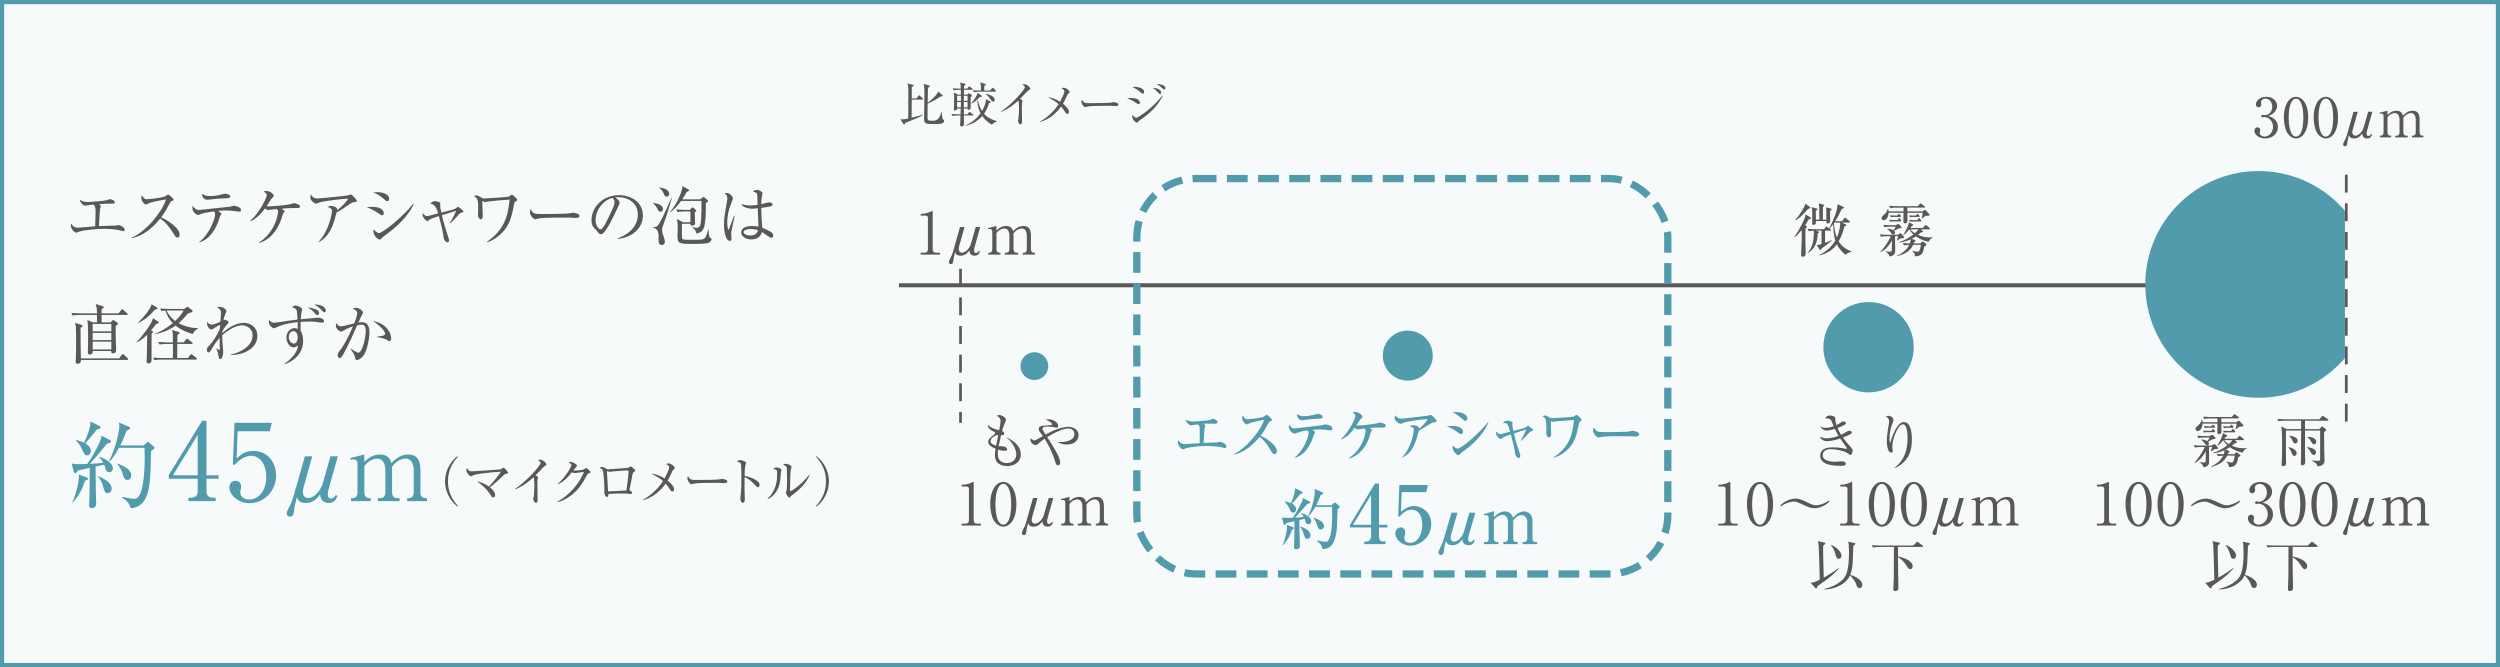 <?xml version="1.0" encoding="UTF-8"?>
<svg id="_レイヤー_2" data-name="レイヤー 2" xmlns="http://www.w3.org/2000/svg" xmlns:xlink="http://www.w3.org/1999/xlink" viewBox="0 0 315.006 84.06">
  <rect x="0" y="0" width="315.006" height="84.06" fill="#333333" stroke="none"/>
  <defs>
    <style>
      .cls-1, .cls-2 {
        fill: none;
      }

      .cls-3 {
        fill: #529bac;
      }

      .cls-4 {
        fill: #f7fafb;
        stroke-width: .525px;
      }

      .cls-4, .cls-2 {
        stroke: #529bac;
        stroke-miterlimit: 10;
      }

      .cls-2 {
        stroke-dasharray: 2.619 1.309;
        stroke-width: .916px;
      }

      .cls-5 {
        fill: #595757;
      }

      .cls-6 {
        clip-path: url(#clippath);
      }
    </style>
    <clipPath id="clippath">
      <rect class="cls-1" x="267.61" y="19.358" width="27.858" height="35.431"/>
    </clipPath>
  </defs>
  <g id="_文字" data-name="文字">
    <rect class="cls-4" x=".263" y=".263" width="314.481" height="83.534"/>
    <g>
      <path class="cls-5" d="M15.558,29.13c-.09,0-.48-.114-.562-.13-.528-.106-1.301-.171-1.83-.171-.846,0-2.554.155-3.131.334-.065.016-.374.155-.407.155-.235,0-.707-.504-.707-.887,0-.089.017-.154.049-.26.089.155.301.521.846.521.057,0,.895-.073,1.009-.082.187-.016,1.008-.081,1.171-.097.041-1.285.049-1.554.049-1.765,0-.765-.105-.846-.293-.976-.504.065-.528.065-.765.106-.04.008-.228.041-.252.041-.235,0-.667-.415-.683-.772.382.309.886.309,1.017.309.284,0,2.195-.146,2.456-.244.049-.016.26-.122.309-.122.081,0,.626.13.626.391,0,.171-.195.179-.26.179-.667,0-1.293.017-1.716.049.194.163.219.179.219.252,0,.065-.097.366-.105.431-.032.236-.032.301-.13,2.099,1.22-.049,1.35-.057,1.627-.057.35,0,.382,0,.479-.016.065-.008.301-.057.342-.057.269,0,.797.301.797.602,0,.089-.041.17-.154.17Z"/>
      <path class="cls-5" d="M22.352,29.935c-.171,0-.261-.138-.334-.26-.65-1.073-1.098-1.61-1.821-2.147-1.447,1.822-2.83,2.334-3.595,2.489l-.008-.065c1.887-.83,3.871-3.318,4.318-4.831-.31.041-1.659.293-2.099.463-.073.033-.374.195-.439.195-.122,0-.569-.398-.569-.821,0-.163.033-.269.073-.35.31.488.447.496.61.496.228,0,1.992-.171,2.326-.366.057-.033.309-.228.374-.228.09,0,.691.512.691.65,0,.089-.057.106-.317.204-.057.024-.065.041-.171.236-.357.691-.561,1.09-1.082,1.789.977.431,2.326,1.399,2.326,2.164,0,.219-.089.382-.284.382Z"/>
      <path class="cls-5" d="M30.149,26.666c-.017,0-.651-.073-.847-.098-.309-.033-.594-.049-.812-.049-.253,0-.439.016-1.001.057.065.041.31.228.358.269.024.024.049.057.049.098s-.146.26-.171.301c-.033.057-.049.138-.058.179-.39,1.326-1.171,2.7-2.545,3.115l-.024-.041c1.276-.96,2.009-2.92,2.009-3.497,0-.195-.065-.269-.154-.366-1.204.171-1.456.26-1.773.382-.154.057-.195.073-.252.073-.154,0-.684-.374-.684-.878,0-.122.024-.195.049-.276.252.382.464.521.789.521.09,0,3.416-.366,3.92-.415.082-.008.423-.13.496-.13.041,0,.87.154.87.528,0,.228-.154.228-.219.228ZM28.319,24.99c-.261.008-.675.024-.928.049-.423.049-1.228.13-1.276.13-.139,0-.708-.114-.643-.765.269.228.545.301.976.301.464,0,1.05-.073,1.513-.211.171-.049.293-.089.358-.089.211,0,.691.089.691.35,0,.211-.188.22-.691.236Z"/>
      <path class="cls-5" d="M37.343,26.219c-.073,0-.398-.008-.464-.008-.365,0-.91.041-1.398.081.139.09.382.244.382.334,0,.065-.057.106-.162.204-.033.024-.122.334-.171.504-.122.415-.569,1.806-1.716,2.684-.505.382-.903.521-1.163.61l-.024-.057c2.122-1.391,2.415-3.644,2.415-3.937,0-.146-.032-.179-.179-.293-.049,0-.301.024-.35.033-.081.016-.643.089-.699.089-.106,0-.139-.016-.432-.195-.293.423-.951,1.212-1.797,1.619l-.049-.057c1.22-1.098,2.082-2.952,2.082-3.261,0-.203-.252-.341-.415-.431.098-.041.179-.073.374-.073.472,0,.919.406.919.602,0,.082-.024.106-.211.285-.146.138-.594.887-.691,1.025.146.024.22.032.325.032.203,0,2.009-.13,2.627-.268.081-.016.447-.146.521-.146.105,0,.455.122.61.203.113.065.113.163.113.195,0,.228-.138.228-.447.228Z"/>
      <path class="cls-5" d="M44.569,25.478c-.211.032-.284.089-.586.292-.512.35-1.171.797-1.569.993-.049.154-.244.87-.284,1.008-.569,1.96-1.554,2.513-1.96,2.741l-.024-.049c1.252-1.326,1.684-3.432,1.684-3.904,0-.236-.139-.334-.562-.488.203-.09.284-.13.415-.13.301,0,.805.187.805.407,0,.049-.008.122-.017.163.813-.643,1.358-1.317,1.358-1.423,0-.024-.008-.049-.113-.049-.423,0-2.88.277-3.448.464-.073.024-.375.171-.439.171-.081,0-.724-.334-.724-.781,0-.139.016-.26.057-.391.301.504.65.504.838.504.357,0,3.439-.309,3.806-.382.065-.008.342-.13.398-.13.131,0,.757.659.757.797s-.032.138-.391.187Z"/>
      <path class="cls-5" d="M48.137,27.129c-.114,0-.188-.057-.391-.203-.781-.545-1.18-.683-1.545-.805.219-.033.406-.057.69-.057.984,0,1.464.374,1.464.772,0,.187-.089.293-.219.293ZM48.787,25.348c-.09,0-.179-.065-.293-.17-.789-.716-1.244-.854-1.48-.927.18-.024.317-.041.513-.041,1.041,0,1.513.464,1.513.83,0,.122-.057.309-.252.309ZM48.6,29.594c-.309.228-.341.26-.553.472-.057.065-.139.122-.211.122-.171,0-.789-.447-.789-1.098,0-.065.008-.114.024-.187.162.211.521.472.643.472.521,0,3.065-2.066,4.383-3.741l.049.033c-.276.699-1.211,2.253-3.546,3.928Z"/>
      <path class="cls-5" d="M58.096,26.812c-.113.033-.162.041-.496.448-.105.122-.512.577-.854.878l-.058-.041c.521-.895.676-1.261.789-1.545-.487.146-.577.171-1.797.562.211.943.496,1.871.805,2.79.058.163.09.268.09.382,0,.13-.049.252-.179.252-.229,0-.464-.309-.496-.634-.082-.773-.407-1.96-.603-2.676-.479.154-1.049.334-1.22.48-.162.138-.162.146-.22.146-.13,0-.618-.423-.618-.789,0-.098.017-.155.033-.22.203.269.333.382.512.382.098,0,.244-.033.301-.049.643-.171.716-.195,1.123-.293q-.334-1.22-.984-1.211c.188-.317.545-.326.594-.326.146,0,.667.098.667.269,0,.041-.024.195-.024.228,0,.277.081.667.146.943,1.212-.301,1.699-.423,1.862-.553.195-.163.22-.179.244-.179.057,0,.675.464.675.586,0,.089-.017.098-.293.17Z"/>
      <path class="cls-5" d="M64.965,25.389c-.154.097-.154.138-.22.488-.284,1.602-.626,2.432-1.22,3.156-.521.626-1.342,1.26-2.147,1.496l-.032-.049c2.041-1.431,2.659-2.984,2.863-5.327-.911.041-1.814.138-2.725.244-.058.008-.325.065-.383.065-.057,0-.276-.122-.325-.138.008.098.008.171.017.822,0,.049.032,1.024.032,1.106,0,.341-.195.39-.252.39-.146,0-.35-.26-.35-.569,0-.146.032-.789.032-.919,0-1.13-.162-1.228-.561-1.456.081-.033.187-.073.309-.073.073,0,.301.024.699.309.073.057.195.073.325.073.009,0,2.822-.146,3.099-.244.106-.041.163-.089.261-.187.049-.049.073-.057.105-.057.057,0,.675.496.675.651,0,.089-.057.122-.203.22Z"/>
      <path class="cls-5" d="M72.517,27.463c-.073,0-.268-.016-.284-.016-.293-.024-.374-.033-.919-.033-2.48,0-3.213.049-3.579.146-.023.008-.284.073-.309.073-.212,0-.65-.521-.65-.895,0-.049.008-.204.098-.391.276.618.528.618,1.374.618.562,0,3.204-.008,3.579-.098.049-.008.284-.073.333-.073s.862.089.862.407c0,.252-.407.26-.505.26Z"/>
      <path class="cls-5" d="M77.824,30.098l-.008-.065c1.74-.618,2.554-1.765,2.554-3.001,0-1.375-1.106-2.188-2.521-2.188-.203,0-.244.008-.333.049.438.236.561.537.561.65,0,.089-.024.146-.276.675-.521,1.114-1.285,2.749-1.838,3.204-.057.041-.154.089-.261.089-.187,0-.26-.105-.504-.447-.057-.081-.382-.382-.439-.456-.089-.13-.228-.423-.228-.829,0-1.749,1.48-3.188,3.465-3.188,1.578,0,3.009.919,3.009,2.554,0,1.578-1.317,2.79-3.18,2.953ZM77.182,24.941c-.895.146-2.139,1.302-2.139,2.798,0,.553.317,1.163.634,1.163.22,0,.537-.577.676-.854.813-1.635,1.081-2.163,1.081-2.586,0-.203-.098-.374-.252-.521Z"/>
      <path class="cls-5" d="M82.285,25.568c.414.057,1.252.187,1.252.789,0,.195-.13.317-.301.317-.22,0-.301-.154-.374-.317-.049-.098-.228-.48-.586-.749l.009-.041ZM84.66,24.95c-.277.936-.684,2.326-1.05,3.302-.154.423-.187.521-.187.699,0,.276.089.561.154.74.146.431.203.594.203.732,0,.301-.154.447-.391.447-.398,0-.398-.35-.398-.529,0-1.041,0-1.448-.699-1.659v-.049c.415-.024.537-.097.732-.398.431-.667,1.342-2.749,1.586-3.31l.049.024ZM83.058,23.624c.163.017.602.073.862.22.317.187.406.456.406.577,0,.179-.122.358-.325.358-.22,0-.293-.195-.333-.301-.131-.334-.326-.634-.618-.821l.008-.033ZM88.222,25.121l.285-.228c.057-.049.098-.073.138-.073.033,0,.073.024.131.073l.374.317c.04.033.073.082.073.13,0,.065-.033.114-.285.252.008.813.017,2.611-.309,3.253-.18.357-.488.528-.887.585-.008-.236-.146-.553-.569-.773v-.032c.333.057.472.073.61.073.423,0,.512-.326.569-1.196.04-.61.04-1.553.032-2.188h-2.546c-.545.772-1.139,1.244-1.366,1.423l-.041-.033c.74-.87,1.245-1.977,1.48-2.741.065-.22.065-.358.065-.521l.765.423c.057.032.089.073.089.122,0,.089-.064.122-.301.187-.122.228-.276.504-.562.943h2.253ZM85.929,28.203c-.017,1.114-.017,1.651.008,1.789s.122.179.252.195c.276.032.635.032,1.351.032.951,0,1.236-.032,1.423-.455.105-.236.203-.562.269-.854l.041.008c.049.684.073.968.235,1.058.114.057.154.089.154.154,0,.089-.113.374-.447.488-.316.114-1.504.122-1.902.122-1.79,0-1.944-.057-1.944-1.024,0-.171.024-.927.024-1.082,0-.455-.024-.724-.113-1.049l.797.423h.919v-1.366h-.675c-.204,0-.594.008-.96.073l-.163-.326c.554.049,1.131.057,1.253.057h.472l.211-.236c.049-.057.082-.082.114-.082s.081.024.122.065l.293.252c.04.041.081.081.081.114,0,.049-.017.082-.203.187,0,.228.04,1.22.04,1.423,0,.211-.276.26-.374.26-.211,0-.211-.114-.211-.228h-1.065Z"/>
      <path class="cls-5" d="M92.17,29.114c-.032.211-.04.35-.04.439,0,.089.049.463.049.537,0,.236-.139.26-.229.26-.577,0-.731-1.448-.731-2.025,0-.878.195-1.903.26-2.261.114-.634.171-.935.171-1.041,0-.374-.187-.529-.35-.659.065-.024.13-.049.244-.049.374,0,.797.39.797.691,0,.105-.016.138-.13.407-.528,1.269-.577,2.196-.577,2.586,0,.13.032.943.146.943.049,0,.089-.073.105-.138.008-.032.536-1.439.594-1.594l.081.016c-.008.033-.382,1.854-.391,1.887ZM97.196,29.959c-.146,0-.309-.114-.488-.244-.472-.342-.585-.407-.707-.472-.098.292-.317.927-1.31.927-.699,0-1.301-.382-1.301-.886,0-.512.521-.805,1.333-.805.358,0,.618.041.846.073-.008-.366-.081-1.977-.089-2.31-.504.057-.513.057-.675.057-.35,0-1.188-.105-1.407-.61.203.073.569.203,1.139.203.382,0,.772-.057.927-.081-.016-.513-.04-1.22-.057-1.301-.032-.163-.081-.252-.553-.374.089-.073.268-.212.528-.212.276,0,.699.228.699.439,0,.024-.089.463-.098.496-.04.244-.057.585-.064.87.064-.016.179-.049.268-.073.058-.016.554-.163.74-.163.155,0,.432.122.432.276,0,.244-.521.309-1.439.423,0,.057.016,1.277.13,2.513.927.382,1.383.594,1.383.984,0,.114-.065.268-.236.268ZM94.577,28.862c-.634,0-.886.236-.886.374,0,.211.301.439.829.439.139,0,.862,0,.992-.666-.26-.114-.643-.146-.936-.146Z"/>
      <path class="cls-5" d="M14.947,39.484l.317-.423c.04-.049.089-.106.122-.106.04,0,.105.049.146.089l.48.423c.049.041.081.081.081.122,0,.082-.064.09-.122.09h-3.172v.943h1.139l.171-.179c.057-.057.105-.122.154-.122s.114.048.146.073l.317.228c.057.041.13.105.13.179,0,.082-.105.163-.276.269-.008.334-.017.886.008,1.667.009.212.049,1.236.049,1.391,0,.252-.154.39-.406.39-.22,0-.22-.122-.212-.292h-2.342c.008.17.017.447-.382.447-.188,0-.229-.139-.229-.26,0-.073,0-.22.009-.317.024-.439.024-1.123.024-1.602,0-1.505-.033-1.749-.09-2.171l.699.301h.513c.008-.651.008-.724,0-.943h-2.106c-.139,0-.569,0-.96.073l-.162-.326c.472.041,1.081.057,1.252.057h1.977c-.017-.716-.057-.838-.171-1.179l.854.268c.089.033.162.065.162.146,0,.089-.081.13-.269.244v.521h2.147ZM15.012,45.161l.317-.447c.041-.057.082-.106.131-.106.04,0,.105.049.146.082l.464.447c.041.041.081.089.081.13,0,.081-.064.089-.121.089h-5.84c.008.122.008.472-.406.472-.195,0-.253-.089-.253-.252,0-.105.033-.537.033-.626.024-.472.024-.903.024-1.862,0-.578,0-1.472-.024-1.814-.017-.17-.058-.415-.106-.594l.781.252c.098.032.171.065.171.13,0,.089-.082.146-.261.244-.008.512.009,2.147.041,3.855h4.822ZM11.678,40.818v.927h2.351v-.927h-2.351ZM11.678,41.94v.919h2.351v-.919h-2.351ZM11.678,43.055v.976h2.351v-.976h-2.351Z"/>
      <path class="cls-5" d="M19.928,40.737c-.064.024-.146.041-.228.057-.293.382-.463.61-.667.837l.171.089c.049.024.073.049.073.098,0,.033-.016.065-.032.09-.032.041-.105.097-.146.13-.008.927,0,2.399,0,3.326,0,.301-.163.431-.391.431-.244,0-.244-.22-.244-.268,0-.09.033-.456.033-.529.024-.732.032-1.114.057-2.831-.594.61-1.082.862-1.342.984l-.017-.033c.594-.594,1.944-2.301,2.082-3.025l.675.447c.041.024.065.057.065.098s-.032.073-.09.098ZM19.505,39.037c-.618.691-1.154,1.204-2.082,1.659l-.032-.033c.699-.699,1.529-1.626,1.708-2.326l.635.391c.064.041.105.073.105.122,0,.089-.073.122-.334.187ZM24.694,45.308h-4.278c-.211,0-.594.008-.96.073l-.162-.326c.562.049,1.146.057,1.252.057h1.229c.017-.447.017-.927.008-1.773h-.716c-.146,0-.569,0-.959.073l-.163-.325c.521.041,1.024.057,1.253.057h.585c-.008-.163,0-.878-.008-1.024-.008-.236-.073-.423-.114-.537l.806.228c.073.024.162.057.162.138,0,.081-.146.187-.268.244-.009.114-.017.643-.024.952h.812l.285-.366c.057-.073.09-.098.13-.098.041,0,.081.024.154.081l.472.366c.041.033.082.089.082.122,0,.057-.049.089-.122.089h-1.813c-.009.716-.017,1.017-.009,1.773h1.351l.276-.374c.057-.073.089-.114.138-.114.041,0,.09.032.171.098l.472.374c.041.032.082.081.082.122,0,.065-.049.089-.122.089ZM24.287,42.087c-1.276-.366-1.878-.83-2.171-1.057-.911.659-1.879.951-2.644,1.106v-.041c.301-.122,1.244-.504,2.294-1.383-.432-.439-.725-.992-.919-1.578-.334.024-.342.024-.513.057l-.163-.317c.545.041,1.099.049,1.253.049h1.789l.244-.179c.073-.057.113-.081.162-.081s.082.024.155.081l.414.309c.041.033.073.073.073.138,0,.073-.04.122-.122.155-.089.041-.365.122-.447.138-.431.512-.772.878-1.188,1.236.399.219,1.188.602,2.465.634v.041c-.342.146-.569.456-.684.691ZM21.295,39.118c-.106,0-.195.008-.317.008.391.756.838,1.123,1.09,1.317.691-.634.935-1.082,1.065-1.326h-1.838Z"/>
      <path class="cls-5" d="M29.073,44.73v-.057c.903-.171,2.749-.903,2.749-2.424,0-.943-.862-1.252-1.277-1.252-.683,0-1.618.415-2.545,1.236,0,.479.024.813.049,1.073.024.334.073.887.073,1.009,0,.285-.082.935-.366.935-.171,0-.195-.171-.22-.366-.017-.155-.049-.431-.284-.984l.032-.016c.049.041.317.22.357.22.065,0,.065-.082.065-.122,0-.024-.024-.398-.024-.456,0-.203-.008-.407-.008-.61v-.358c-.374.415-.732.952-1.041,1.488-.212.366-.261.366-.342.366-.171,0-.22-.179-.22-.317,0-.26.081-.342.342-.602.342-.35.968-1.269,1.285-2.041.016-.155.024-.317.04-.496-.122-.008-.561.26-.667.334-.284.203-.316.228-.423.228-.325,0-.561-.456-.561-.797,0-.073.016-.114.032-.163.171.276.382.341.569.341.325,0,1.024-.341,1.082-.366.008-.171.073-.927.073-1.082,0-.407-.09-.463-.496-.708.072-.032.17-.081.35-.081.39,0,.829.317.829.537,0,.041-.105.317-.13.366-.163.399-.179.472-.236.749.024-.016.049-.024.073-.024.09,0,.569.114.569.276,0,.122-.211.358-.317.472-.146.171-.309.391-.472.716,0,.041-.008.155-.008.211,1.163-1.008,2.018-1.285,2.749-1.285.732,0,1.676.496,1.676,1.627,0,1.773-2.042,2.456-3.359,2.423Z"/>
      <path class="cls-5" d="M40.578,40.655c-.081,0-.187-.008-.276-.024-.472-.081-.658-.114-1.261-.114-.073,0-.496,0-1.163.041-.008.61-.016.772-.008,1.089.098.179.325.578.325,1.302,0,1.626-1.203,2.562-2.334,2.952l-.032-.049c.438-.309,1.708-1.261,1.708-2.351-.09.089-.261.269-.554.269-.561,0-.895-.708-.895-1.277,0-.691.545-1.147,1.001-1.147.17,0,.301.049.423.098.008-.463,0-.65-.009-.854-1.659.163-2.48.561-2.635.643-.09.049-.26.138-.309.138-.204,0-.684-.358-.684-.83,0-.089.017-.154.032-.219.244.236.366.35.643.35.163,0,1.383-.195,1.635-.236.358-.057.919-.122,1.302-.171-.058-.976-.058-1.082-.122-1.196-.154-.252-.432-.333-.603-.374.131-.081.317-.203.473-.203.235,0,.829.252.829.488,0,.049,0,.073-.049.277-.081.341-.114.797-.122.968.146-.024,2.196-.204,2.245-.204.316,0,.699.211.699.439,0,.122-.13.195-.261.195ZM36.976,41.721c-.236,0-.586.22-.586.724,0,.447.293.846.643.846.366,0,.48-.529.48-.789,0-.179-.065-.781-.537-.781ZM39.984,39.704c-.105,0-.138-.033-.431-.366-.252-.276-.528-.456-.765-.61.35.033.732.138,1.001.252.162.065.414.195.414.48,0,.114-.073.244-.22.244ZM40.863,39.354c-.09,0-.105-.016-.391-.333-.171-.195-.504-.448-.878-.651.78-.024,1.455.276,1.455.756,0,.13-.089.228-.187.228Z"/>
      <path class="cls-5" d="M45.697,44.925c-.162.171-.463.431-.716.431-.203,0-.219-.098-.243-.342-.024-.26-.358-.748-.586-1.082l.008-.041c.18.13.813.553.977.553.569,0,.951-2.114.951-2.684,0-.651-.171-.846-.553-.846-.171,0-.415.049-.537.073-.113.26-.626,1.432-.716,1.627-.057.13-.968,2.025-1.228,2.342-.082.105-.155.163-.252.163-.131,0-.253-.138-.253-.366,0-.244.058-.317.334-.659.187-.236.626-.911,1.081-1.846.18-.366.351-.74.505-1.123-.31.098-.757.252-1.131.497-.195.122-.26.154-.35.154-.26,0-.675-.382-.675-.765,0-.138.049-.211.089-.292.204.366.407.398.554.398.089,0,.22-.008.472-.073.122-.033.805-.203,1.203-.301.131-.326.374-.952.374-1.236,0-.334-.138-.407-.577-.626.09-.032.269-.097.472-.097.31,0,.83.357.83.577,0,.098-.017.138-.204.472-.048.082-.243.529-.365.797.105-.008.269-.032.447-.032.772,0,.943.634.943,1.31,0,.569-.252,2.366-.854,3.017ZM49.073,42.981c-.082,0-.375-.187-.439-.22-.31-.146-1.05-.276-1.122-.292v-.057c.821-.081,1.024-.163,1.024-.39,0-.09-.261-.724-1.521-1.57,1.521.276,2.269,1.366,2.269,2.164,0,.065,0,.366-.211.366Z"/>
      <path class="cls-3" d="M13.834,55.428c.096.048.155.12.155.215,0,.107-.132.179-.502.25-.155.191-.489.585-1.003,1.219-.454.55-.849.992-1.171,1.326.06,0,1.062-.048,1.696-.131-.048-.084-.191-.358-.49-.681l.06-.071c.933.358,1.649.896,1.649,1.445,0,.227-.132.49-.454.49-.287,0-.406-.144-.514-.55-.012-.036-.06-.203-.132-.382l-1.087.239c0,.514.036,2.963.036,3.19.012.239.047,1.314.047,1.529,0,.311-.274.514-.573.514-.251,0-.322-.155-.322-.358,0-.191.048-.98.048-1.147.012-.382.023-1.553.036-3.573-.753.167-1.351.299-1.506.335-.071.119-.191.346-.299.346-.119,0-.191-.143-.215-.215l-.263-1.016c.203.048.55.084.848.084.371,0,.92-.012,1.111-.024.812-1.099,1.541-2.616,1.709-3.094.048-.12.071-.334.071-.478l1.063.538ZM9.114,63.29c.515-1.159.86-2.676.837-3.489l.979.358c.084.036.167.107.167.167,0,.084-.071.144-.382.263-.383,1.111-.729,1.78-1.541,2.736l-.061-.036ZM9.568,55.44c.335.084.729.191,1.027.334.335-.669.86-1.972.789-2.676l1.135.562c.096.048.144.119.144.179,0,.179-.179.215-.454.263-.562.717-.646.825-1.457,1.756.346.215.704.538.704.944,0,.275-.179.574-.489.574-.275,0-.347-.144-.609-.729-.275-.621-.55-.884-.801-1.135l.012-.071ZM12.389,59.992c.489.215,1.685.753,1.685,1.565,0,.382-.275.585-.526.585-.322,0-.382-.239-.537-.789-.167-.622-.395-.968-.657-1.314l.036-.048ZM18.1,56.133l.358-.334c.06-.06.131-.131.167-.131.048,0,.132.071.167.107l.574.49c.06.048.107.12.107.179,0,.084-.228.251-.442.406-.071,3.31-.096,4.791-.729,6.01-.442.848-1.195,1.159-1.853,1.171-.096-.562-.466-.932-1.087-1.35l.012-.072c.55.107,1.278.239,1.589.239,1.207,0,1.267-3.942,1.267-5.173,0-.203-.012-1.051-.012-1.254h-3.226c-.586,1.111-.992,1.518-1.171,1.708l-.072-.048c.885-1.756,1.291-3.775,1.291-4.396,0-.12-.036-.347-.061-.454l1.291.549c.06.024.131.084.131.167,0,.12-.179.203-.466.334-.131.382-.347.98-.788,1.852h2.951ZM14.838,58.415c1.135.466,1.696.849,1.696,1.494,0,.287-.144.562-.478.562-.311,0-.406-.131-.67-.956-.095-.311-.322-.717-.597-1.028l.048-.072Z"/>
      <path class="cls-3" d="M25.463,53.02h.554v6.868h1.528v.433h-1.528v1.568c0,.595.298.825.946.825h.217v.433h-3.434v-.433h.216c.636,0,.946-.216.946-.825v-1.568h-3.637v-.473l4.191-6.827ZM24.908,54.805l-3.123,5.083h3.123v-5.083Z"/>
      <path class="cls-3" d="M29.939,54.345l-.122,3.407c.582-.514,1.096-.933,2.096-.933,1.947,0,2.88,1.609,2.88,3.096,0,1.96-1.555,3.488-3.34,3.488-1.541,0-2.555-1.149-2.555-1.987,0-.514.324-.838.784-.838.405,0,.703.271.703.703,0,.135-.014.189-.067.406-.027.108-.041.297-.041.378,0,.582.608.879,1.149.879,1.095,0,2.122-1.041,2.122-2.853,0-1.717-.905-2.664-1.893-2.664-.541,0-1.365.297-2.109,1.176l-.202-.108.202-5.219h4.705l-.271,1.068h-4.042Z"/>
      <path class="cls-3" d="M41.506,61.259c-.048.191-.203.729-.203,1.027,0,.191.048.538.371.538.334,0,.514-.263.621-.442l.215.084c-.119.334-.299.908-1.099.908-1.016,0-1.063-.896-1.076-1.087-.358.478-.8,1.087-1.815,1.087-.872,0-1.027-.49-1.111-.741-.203.789-.287,1.171-.322,1.434-.084.765-.132,1.027-.55,1.027-.287,0-.406-.203-.406-.406,0-.179.084-.37.203-.597.239-.442.466-.896.669-1.625l1.41-4.97h.932l-1.1,3.919c-.071.239-.095.442-.095.562,0,.227.071.777.681.777.801,0,1.589-.992,1.828-1.816l.979-3.441h.932l-1.063,3.764Z"/>
      <path class="cls-3" d="M45.904,57.268v.944c.322-.322.944-.944,1.972-.944,1.123,0,1.338.729,1.434,1.076.406-.395,1.063-1.076,2.139-1.076,1.051,0,1.529.633,1.529,1.959v2.82c0,.454.238.717.597.717h.228v.382h-2.497v-.382h.215c.418,0,.609-.323.609-.717v-2.748c0-.334-.06-1.517-1.051-1.517-.335,0-1.088.191-1.686,1.039,0,.096.013.191.013.406v2.82c0,.502.274.717.597.717h.347v.382h-2.735v-.382h.346c.323,0,.598-.227.598-.717v-2.748c0-.251-.023-1.517-1.039-1.517-.287,0-1.052.155-1.613.944v3.321c0,.502.287.717.598.717h.215v.382h-2.485v-.382h.215c.358,0,.598-.251.598-.717v-3.596c0-.371-.203-.562-.489-.562-.132,0-.251.012-.359.048l-.047-.227,1.756-.442Z"/>
      <path class="cls-5" d="M57.632,63.829c-1.023-.82-1.555-2.001-1.555-3.176,0-1.175.531-2.355,1.555-3.176l.06.092c-1.221,1.292-1.247,2.605-1.247,3.084s.026,1.791,1.247,3.083l-.06.092Z"/>
      <path class="cls-5" d="M63.736,59.708c-.132.033-.171.072-.315.203-1.233,1.175-1.411,1.286-1.706,1.477.473.374.676.715.676.978,0,.157-.085.308-.256.308-.145,0-.21-.104-.387-.4-.072-.118-.538-.86-1.647-1.614.302.059.82.164,1.489.637.381-.354,1.188-1.312,1.529-1.864-1.194.079-1.332.092-2.553.25-.144.02-.78.099-1.069.262-.118.072-.131.072-.157.072-.138,0-.571-.413-.571-.768,0-.118.026-.203.06-.302.229.42.335.439.637.439.256,0,3.326-.197,3.529-.236.138-.026.197-.072.302-.145.086-.059.125-.072.158-.072.111,0,.563.532.563.617,0,.085-.025.085-.281.158Z"/>
      <path class="cls-5" d="M68.678,58.698c-.059.033-.118.085-.249.204-.039.04-.794.833-.945.991.105.052.328.19.328.282,0,.039-.059.21-.078.243-.014.026-.021.544-.021.676,0,.295.026,1.594.026,1.857,0,.138-.02.407-.203.407-.217,0-.348-.361-.348-.499,0-.059.065-.315.072-.368.046-.341.072-.82.072-1.174,0-.223-.026-.938-.053-1.043-.013-.046-.033-.085-.079-.118-.42.394-1.246,1.103-2.315,1.516l-.026-.033c1.522-1.01,3.254-2.999,3.254-3.28,0-.158-.072-.21-.334-.4.078-.02.157-.04.262-.04.388,0,.814.44.814.61,0,.053-.014.065-.178.17Z"/>
      <path class="cls-5" d="M74.204,59.642c-.15.066-.21.125-.354.407-.63,1.227-1.319,2.047-2.323,2.67-.348.216-.794.446-1.286.558l-.013-.046c1.43-.794,2.756-2.244,3.359-3.773-.27.026-.716.092-.984.131-.046.006-.177.026-.21.026-.065,0-.184-.026-.335-.112-.609.807-1.089,1.181-1.738,1.522l-.033-.053c1.076-.984,1.713-2.165,1.713-2.375,0-.066-.014-.118-.361-.328.158-.053.302-.053.322-.053.262,0,.741.302.741.473,0,.059-.026.092-.151.21-.065.059-.236.282-.321.387.295.033,1.115-.059,1.286-.118.059-.02.282-.197.348-.197.072,0,.545.394.545.518,0,.046-.02.066-.204.151Z"/>
      <path class="cls-5" d="M79.894,59.453c-.15.105-.157.111-.256.623-.098.525-.223,1.208-.308,1.562-.007.02-.014.053-.014.072,0,.046.014.059.125.138.157.112.203.151.203.243,0,.157-.151.157-.177.157-.033,0-.079-.006-.125-.013-.315-.039-.446-.059-1.168-.059-.794,0-1.279.046-1.516.072,0,.125-.013.368-.177.368-.23,0-.342-.459-.342-.637,0-.046.026-.249.026-.289,0-.17-.053-1.811-.196-2.342-.066-.23-.178-.295-.446-.394.078-.046.189-.111.334-.111.171,0,.27.052.584.243.086.053.151.053.21.053.072,0,.4-.033.466-.04.309-.02,1.653-.098,1.923-.145.21-.033.249-.072.341-.151.04-.039.065-.046.086-.046.078,0,.577.427.577.532,0,.052-.039.092-.151.164ZM79.081,59.275c-.19,0-1.03.046-1.804.125-.066.007-.388.053-.466.053-.046,0-.257-.079-.309-.079-.02,0-.026.007-.026.059,0,.125.145,2.474.145,2.487.21,0,2.04-.098,2.31-.118.026-.216.275-2.001.275-2.381,0-.072-.026-.145-.125-.145Z"/>
      <path class="cls-5" d="M84.845,59.19c-.085.072-.131.164-.197.328-.21.499-.341.729-.524,1.043.164.125.813.643.813,1.089,0,.118-.072.289-.229.289-.118,0-.171-.072-.289-.263-.164-.263-.341-.505-.544-.735-.965,1.371-2.205,1.929-2.874,2.086l-.026-.046c.676-.315,1.844-1.22,2.565-2.369-.434-.394-.971-.682-1.47-.932.459.04.944.158,1.666.604.164-.289.591-1.194.591-1.384,0-.217-.269-.361-.42-.439.099-.033.217-.072.342-.072.302,0,.78.394.78.571,0,.065-.033.092-.184.229Z"/>
      <path class="cls-5" d="M91.243,60.876c-.06,0-.217-.013-.229-.013-.236-.02-.302-.026-.742-.026-2.001,0-2.592.04-2.887.118-.02.006-.229.059-.249.059-.171,0-.525-.42-.525-.722,0-.04.007-.164.079-.315.223.499.427.499,1.108.499.453,0,2.586-.006,2.888-.079.039-.007.229-.059.269-.059s.695.072.695.328c0,.203-.328.21-.406.21Z"/>
      <path class="cls-5" d="M95.503,61.394c-.099,0-.184-.085-.288-.197-.604-.669-.945-.905-1.397-1.076,0,.256-.014,1.398-.007,1.634,0,.171.039.925.039,1.076,0,.138,0,.525-.256.525-.217,0-.309-.38-.309-.551,0-.098.007-.157.046-.439.079-.519.086-1.555.086-2.113,0-.282-.007-1.588-.06-1.798-.039-.144-.184-.21-.524-.328.131-.079.288-.157.433-.157.099,0,.741.138.741.348,0,.053-.078.275-.092.328-.072.249-.085,1.004-.092,1.325.67.105,1.332.394,1.693.709.118.104.196.269.196.439,0,.216-.131.275-.21.275Z"/>
      <path class="cls-5" d="M98.393,59.538c-.013.151-.065.827-.078.965-.171,1.411-1.018,2.159-1.575,2.388l-.032-.04c1.213-1.142,1.213-2.559,1.213-3.11,0-.544-.006-.544-.505-.676.105-.072.249-.171.434-.171.17,0,.616.145.616.328,0,.053-.065.269-.072.315ZM99.987,62.247c-.224.158-.243.184-.413.368-.033.033-.092.098-.132.098-.124,0-.42-.538-.42-.623,0-.046.079-.243.086-.289.059-.275.059-1.128.059-1.306,0-.243-.007-1.457-.039-1.614-.026-.118-.158-.204-.473-.309.085-.052.217-.138.367-.138.197,0,.709.197.709.394,0,.059-.079.322-.092.374-.065.334-.099,2.172-.099,2.572,0,.026,0,.111.046.111.157,0,1.345-.754,2.375-2.067l.053.04c-.446,1.076-1.391,1.936-2.027,2.388Z"/>
      <path class="cls-5" d="M102.888,63.829l-.059-.092c1.221-1.292,1.246-2.604,1.246-3.083s-.025-1.792-1.246-3.084l.059-.092c1.023.82,1.556,2.001,1.556,3.176,0,1.174-.532,2.355-1.556,3.176Z"/>
    </g>
    <g>
      <rect class="cls-5" x="113.267" y="35.691" width="162.413" height=".508"/>
      <path class="cls-5" d="M121.196,51.901h-.338v1.379h.338v-1.379ZM121.196,48.294h-.338v2.255h.338v-2.255ZM121.196,44.687h-.338v2.255h.338v-2.255ZM121.196,41.08h-.338v2.255h.338v-2.255ZM121.196,37.473h-.338v2.255h.338v-2.255ZM121.196,33.866h-.338v2.255h.338v-2.255Z"/>
      <path class="cls-5" d="M295.808,50.866h-.34v2.255h.34v-2.255ZM295.808,47.259h-.34v2.255h.34v-2.255ZM295.808,43.651h-.34v2.255h.34v-2.255ZM295.808,40.044h-.34v2.255h.34v-2.255ZM295.808,36.437h-.34v2.255h.34v-2.255ZM295.808,32.83h-.34v2.255h.34v-2.255ZM295.808,29.223h-.34v2.255h.34v-2.255ZM295.808,25.616h-.34v2.255h.34v-2.255ZM295.808,22.009h-.34v2.255h.34v-2.255Z"/>
      <path class="cls-3" d="M241.138,43.747c0,3.148-2.553,5.695-5.695,5.695s-5.695-2.548-5.695-5.695c0-3.142,2.553-5.688,5.695-5.688s5.695,2.545,5.695,5.688"/>
      <path class="cls-3" d="M132.084,46.133c0,.966-.783,1.754-1.748,1.754-.968,0-1.751-.788-1.751-1.754s.783-1.752,1.751-1.752c.965,0,1.748.786,1.748,1.752"/>
      <path class="cls-3" d="M180.532,44.81c0,1.737-1.414,3.15-3.155,3.15s-3.142-1.413-3.142-3.15c0-1.741,1.401-3.153,3.142-3.153s3.155,1.411,3.155,3.153"/>
      <g>
        <path class="cls-5" d="M286.558,14.991c.314.267.465.608.465,1.012,0,.841-.69,1.442-1.593,1.442-.738,0-1.36-.417-1.36-.964,0-.301.198-.438.39-.438.232,0,.335.198.335.342,0,.103-.021.164-.041.219-.014.041-.021.089-.021.157,0,.26.294.451.615.451.526,0,1.06-.52,1.06-1.21,0-.704-.52-1.251-1.066-1.251-.041,0-.232.027-.273.027-.103,0-.15-.062-.15-.144,0-.089.068-.157.157-.157.041,0,.246.041.294.041.574,0,.937-.513.937-1.066,0-.533-.321-1.025-.861-1.025-.362,0-.554.26-.554.458,0,.034.014.068.021.103.014.048.021.116.021.164,0,.212-.157.376-.349.376-.226,0-.342-.198-.342-.376,0-.376.438-.957,1.312-.957.841,0,1.367.547,1.367,1.148,0,.239-.089.472-.253.697-.28.369-.588.485-.868.581.314.096.52.164.759.369Z"/>
        <path class="cls-5" d="M289.304,17.445c-.472,0-.868-.328-1.121-.738-.287-.472-.417-1.312-.417-1.948,0-1.456.622-2.563,1.538-2.563.704,0,1.538.759,1.538,2.625,0,1.675-.704,2.625-1.538,2.625ZM288.538,13.337c-.096.342-.157.916-.157,1.483,0,1.524.362,2.393.923,2.393.472,0,.684-.629.759-.889.096-.349.164-.93.164-1.504,0-1.559-.376-2.393-.923-2.393-.485,0-.697.67-.766.909Z"/>
        <path class="cls-5" d="M293.061,17.445c-.472,0-.868-.328-1.121-.738-.287-.472-.417-1.312-.417-1.948,0-1.456.622-2.563,1.538-2.563.704,0,1.538.759,1.538,2.625,0,1.675-.704,2.625-1.538,2.625ZM292.296,13.337c-.096.342-.157.916-.157,1.483,0,1.524.362,2.393.923,2.393.472,0,.684-.629.759-.889.096-.349.164-.93.164-1.504,0-1.559-.376-2.393-.923-2.393-.485,0-.697.67-.766.909Z"/>
        <path class="cls-5" d="M298.316,16.235c-.027.109-.116.417-.116.588,0,.109.027.308.212.308.191,0,.294-.15.355-.253l.123.048c-.068.191-.171.52-.629.52-.581,0-.608-.513-.615-.622-.205.273-.458.622-1.039.622-.499,0-.588-.28-.636-.424-.116.451-.164.67-.185.82-.048.438-.075.588-.314.588-.164,0-.232-.116-.232-.232,0-.103.048-.212.116-.342.137-.253.267-.513.383-.93l.807-2.844h.533l-.629,2.242c-.041.137-.055.253-.055.321,0,.13.041.444.39.444.458,0,.909-.567,1.046-1.039l.561-1.969h.533l-.608,2.153Z"/>
        <path class="cls-5" d="M300.829,13.952v.54c.185-.185.54-.54,1.128-.54.643,0,.766.417.82.615.232-.226.608-.615,1.224-.615.602,0,.875.362.875,1.121v1.613c0,.26.137.41.342.41h.13v.219h-1.429v-.219h.123c.239,0,.349-.185.349-.41v-1.572c0-.191-.034-.868-.602-.868-.191,0-.622.109-.964.595,0,.055.007.109.007.232v1.613c0,.287.157.41.342.41h.198v.219h-1.565v-.219h.198c.185,0,.342-.13.342-.41v-1.572c0-.144-.014-.868-.595-.868-.164,0-.602.089-.923.54v1.9c0,.287.164.41.342.41h.123v.219h-1.422v-.219h.123c.205,0,.342-.144.342-.41v-2.058c0-.212-.116-.321-.28-.321-.075,0-.144.007-.205.027l-.027-.13,1.005-.253Z"/>
      </g>
      <g>
        <path class="cls-5" d="M116.214,12.549h-1.331c-.006.421-.013,1.77-.019,2.283.843-.208,1.203-.311,1.422-.391l.013.049c-.507.305-.629.354-2.173.97-.024.013-.055.019-.079.031-.037.183-.067.213-.122.213-.037,0-.073-.049-.098-.085l-.373-.599c.086.013.141.019.214.019.287,0,.562-.061.775-.11.006-.525.013-2.844.013-3.314,0-.732,0-.794-.123-1.099l.684.171c.043.012.11.036.11.091s-.036.091-.238.195c0,.073,0,.208-.006,1.428h.604l.231-.323c.03-.043.056-.073.092-.073s.092.049.11.067l.329.317c.03.031.062.055.062.091,0,.055-.056.067-.098.067ZM117.897,15.631c-.365,0-.928-.006-1.092-.049-.366-.104-.366-.335-.366-.677,0-.482.042-2.619.042-3.058,0-.952-.03-1.068-.115-1.275l.652.183c.074.018.141.042.141.098,0,.061-.049.104-.231.208-.019.293-.03,1.605-.037,1.874.281-.177.745-.586,1.087-.995.152-.177.189-.293.231-.415l.513.439c.024.024.062.061.062.092,0,.109-.073.109-.293.104-.488.36-1.172.732-1.605.891.006.25-.013,1.349-.013,1.575,0,.574,0,.586.715.586q.799,0,1.013-1.111h.049c.079.818.098.854.153.916.018.019.115.092.134.116.024.03.03.067.03.098,0,.402-.775.402-1.068.402Z"/>
        <path class="cls-5" d="M122.544,14.551h-1.092c.006.354.012.769.012,1.123,0,.256-.28.256-.299.256-.128,0-.184-.055-.184-.146,0-.08.037-1.117.043-1.233h-.305c-.152,0-.445.006-.721.055l-.115-.244c.414.037.848.043.934.043h.213l.025-.732h-.458c0,.055-.007.092-.03.134-.056.098-.172.11-.221.11-.098,0-.17-.055-.17-.159,0-.037.023-.213.03-.25.019-.513.019-1.159.019-1.288,0-.195,0-.293-.037-.574l.494.274h.396c0-.098-.012-.519-.012-.604h-.184c-.109,0-.421,0-.72.055l-.122-.244c.336.03.672.042,1.025.042-.024-.476-.024-.531-.086-.769l.58.152c.049.013.092.043.092.086,0,.067-.049.104-.184.195,0,.061-.006.262-.006.335h.403l.171-.213c.03-.043.061-.067.092-.067.03,0,.061.019.115.061l.263.213c.036.031.055.055.055.086,0,.049-.036.067-.091.067h-1.008l-.006.604h.415l.098-.109c.043-.049.073-.073.104-.073s.067.018.116.055l.226.159c.024.018.049.049.049.091,0,.098-.098.146-.165.184,0,.28.013,1.104.013,1.318,0,.116-.036.293-.293.293-.11,0-.11-.073-.104-.165h-.47l.006.732h.445l.184-.226c.042-.049.066-.073.091-.073s.073.03.116.061l.293.226c.024.018.061.049.061.091,0,.043-.036.067-.098.067ZM121.079,12.066h-.481v.641h.481v-.641ZM120.598,12.854v.671h.464c.012-.494.018-.549.018-.671h-.481ZM121.916,12.854h-.47c-.007.256-.007.293,0,.671h.47v-.671ZM121.916,12.066h-.464l-.006.641h.47v-.641ZM124.985,15.71c-.231-.128-.738-.415-1.221-1.092-.744.86-1.678,1.129-2.062,1.227l-.024-.055c.269-.116,1.153-.507,1.874-1.526-.391-.744-.396-1.379-.396-1.629l.055-.006c.177.727.359,1.081.524,1.355.354-.58.488-1.142.488-1.349,0-.042-.006-.104-.012-.146l.543.275c.043.018.085.049.085.104,0,.049-.036.079-.219.141-.184.573-.373.952-.629,1.324.415.482,1.013.763,1.629.934v.043c-.354.104-.488.238-.635.403ZM123.436,12.226c-.385.427-.696.665-1.007.817l-.037-.042c.116-.134.672-.806.8-1.294l.458.324c.043.03.073.061.073.098,0,.079-.049.091-.287.098ZM125.407,11.554h-1.984c-.152,0-.445.006-.714.055l-.122-.238c.36.03.745.036,1.014.036,0-.47,0-.708-.086-1.019l.58.159c.073.019.116.043.116.098,0,.073-.073.116-.189.177,0,.013-.013.55-.013.586h.751l.214-.274c.043-.055.067-.079.098-.079.037,0,.067.018.109.067l.263.275c.037.042.056.067.056.098,0,.036-.031.061-.092.061ZM125.139,12.793c-.135,0-.171-.049-.354-.305-.256-.354-.323-.439-.586-.61l.037-.049c.824.153,1.099.47,1.099.757,0,.171-.122.208-.195.208Z"/>
        <path class="cls-5" d="M129.652,11.34c-.056.031-.11.08-.232.189-.036.037-.738.775-.879.922.098.049.306.177.306.263,0,.036-.055.195-.073.226-.013.024-.019.507-.019.629,0,.274.024,1.483.024,1.727,0,.128-.019.378-.189.378-.201,0-.323-.336-.323-.464,0-.055.061-.293.067-.342.042-.317.067-.763.067-1.093,0-.207-.025-.873-.049-.97-.013-.042-.031-.08-.074-.11-.391.366-1.159,1.025-2.154,1.41l-.024-.031c1.416-.94,3.027-2.79,3.027-3.052,0-.146-.067-.195-.312-.373.074-.018.146-.036.244-.036.36,0,.758.409.758.567,0,.049-.013.061-.165.159Z"/>
        <path class="cls-5" d="M134.604,11.798c-.08.067-.122.153-.184.306-.195.464-.317.677-.488.97.152.116.757.598.757,1.013,0,.11-.067.269-.214.269-.109,0-.158-.067-.268-.244-.153-.244-.318-.47-.507-.684-.897,1.275-2.051,1.794-2.674,1.941l-.024-.042c.629-.293,1.715-1.136,2.387-2.204-.402-.366-.903-.635-1.367-.867.428.037.879.146,1.551.562.152-.269.549-1.111.549-1.288,0-.201-.25-.335-.391-.409.092-.031.201-.067.317-.067.28,0,.727.366.727.531,0,.061-.03.085-.171.213Z"/>
        <path class="cls-5" d="M140.56,13.367c-.055,0-.201-.012-.214-.012-.22-.019-.28-.024-.689-.024-1.862,0-2.411.037-2.686.11-.019.006-.214.055-.232.055-.158,0-.488-.391-.488-.672,0-.036.007-.152.073-.293.208.464.396.464,1.031.464.422,0,2.405-.006,2.686-.073.037-.006.214-.055.251-.055.036,0,.646.067.646.305,0,.189-.305.195-.378.195Z"/>
        <path class="cls-5" d="M143.467,13.141c-.062,0-.11-.03-.501-.293-.311-.207-.629-.335-.945-.458.128-.018.256-.037.457-.037.062,0,.586,0,.849.146.287.159.312.391.312.439,0,.141-.104.201-.171.201ZM143.632,15.137c-.098.067-.11.079-.214.195-.049.061-.098.116-.184.116-.165,0-.579-.409-.579-.812,0-.049.006-.085.018-.159.062.067.306.36.477.36.073,0,.141-.024.213-.067.995-.567,2.063-1.471,3.125-2.734l.043.03c-.732,1.367-1.629,2.216-2.898,3.07ZM143.997,11.804c-.079,0-.109-.024-.402-.269-.391-.324-.695-.464-.922-.568.116-.018.165-.024.281-.024.036,0,1.208.013,1.208.659,0,.171-.122.202-.165.202ZM146.158,11.841c-.073,0-.079-.006-.306-.256-.183-.202-.384-.378-.609-.519.384.006,1.062.177,1.062.586,0,.135-.085.189-.146.189ZM146.677,11.279c-.066,0-.085-.024-.287-.22-.188-.183-.408-.336-.665-.452.079-.006.122-.012.177-.012.244,0,.935.104.935.507,0,.122-.092.177-.159.177Z"/>
      </g>
      <g>
        <path class="cls-5" d="M233.163,57.323c-.074,0-.11-.022-.419-.25-.33-.235-1.372-.478-2.055-.478-.286,0-1.021.059-1.021.756,0,.763,1.071.829,1.563.829.14,0,.741-.051.866-.051.19,0,.47.081.47.293,0,.271-.286.271-.69.271-.558,0-2.524,0-2.524-1.262,0-.991,1.013-1.064,1.578-1.064.558,0,1.115.066,1.658.184.022.007.037.007.052.007.037,0,.066,0,.066-.044s-.029-.095-.074-.162c-.021-.037-.228-.337-.756-1.093-.763.257-1.453.337-1.673.337-.426,0-.785-.264-.918-.587.265.117.499.22.881.22.301,0,.903-.081,1.49-.309-.265-.448-.396-.741-.463-.88-.132.044-.704.213-.998.213-.257,0-.668-.162-.822-.5.25.103.375.154.668.154.353,0,.705-.088,1.006-.198-.052-.11-.249-.616-.301-.712-.14-.25-.463-.301-.764-.279.081-.162.184-.36.609-.36.154,0,.616.059.653.309.007.073.029.433.044.499.029.154.066.286.103.396.096-.037.294-.14.478-.265.264-.176.293-.198.418-.198.162,0,.301.095.301.205,0,.081-.036.147-.184.228-.337.191-.572.294-.873.396.169.389.301.624.448.859.153-.074.352-.169.646-.353.22-.132.249-.154.374-.154.191,0,.338.103.338.213,0,.103-.11.176-.206.228-.088.044-.454.234-.917.411.301.426.639.822.983,1.204.228.25.235.331.235.44,0,.162-.081.543-.271.543Z"/>
        <path class="cls-5" d="M239.769,58.328c-.242.22-.705.572-1.043.646l-.015-.037c1.271-.917,1.645-2.333,1.645-3.647,0-.484-.029-1.82-.58-1.82-.293,0-.499.301-.564.396-.294.426-.778,1.548-.778,2.429,0,.081.051.455.051.528,0,.081-.029.206-.176.206-.433,0-.565-.858-.565-1.519,0-.558.154-1.527.257-2.121.008-.037.03-.176.03-.279,0-.396-.272-.565-.426-.668.065-.015.19-.051.33-.051.338,0,.646.271.646.528,0,.117-.044.213-.088.323-.228.528-.411,1.27-.411,1.967,0,.11,0,.528.073.528.044,0,.059-.037.066-.073.169-.602.8-2.481,1.666-2.481.917,0,1.013,1.438,1.013,2.172,0,1.351-.309,2.224-1.13,2.973Z"/>
        <path class="cls-5" d="M216.514,65.985h.404c.381,0,.514-.147.514-.448v-3.971c0-.228-.213-.264-.353-.264h-.558v-.228h.132c.565,0,1.108-.257,1.196-.308.052-.029.073-.044.103-.044.066,0,.081.044.081.103v4.712c0,.315.154.448.514.448h.403v.235h-2.437v-.235Z"/>
        <path class="cls-5" d="M221.765,66.36c-.507,0-.933-.353-1.204-.793-.308-.506-.447-1.409-.447-2.092,0-1.563.668-2.752,1.651-2.752.756,0,1.651.814,1.651,2.818,0,1.798-.756,2.818-1.651,2.818ZM220.942,61.949c-.103.367-.169.983-.169,1.593,0,1.637.39,2.569.991,2.569.506,0,.733-.675.814-.955.103-.374.177-.998.177-1.614,0-1.674-.404-2.569-.991-2.569-.521,0-.749.719-.822.976Z"/>
        <path class="cls-5" d="M228.631,64.04c-.455,0-.836-.169-1.203-.338-1.064-.484-1.087-.499-1.409-.499-.463,0-1.146.242-1.601.587l-.095-.11c.858-.858,1.798-.858,1.908-.858.293,0,.587.051,1.321.396.814.382.946.448,1.284.448.455,0,1.138-.25,1.6-.594l.096.11c-.858.859-1.791.859-1.901.859Z"/>
        <path class="cls-5" d="M231.867,65.985h.404c.381,0,.514-.147.514-.448v-3.971c0-.228-.213-.264-.353-.264h-.558v-.228h.132c.565,0,1.108-.257,1.196-.308.052-.029.073-.044.103-.044.066,0,.081.044.081.103v4.712c0,.315.154.448.514.448h.403v.235h-2.437v-.235Z"/>
        <path class="cls-5" d="M237.118,66.36c-.507,0-.933-.353-1.204-.793-.308-.506-.447-1.409-.447-2.092,0-1.563.668-2.752,1.651-2.752.756,0,1.651.814,1.651,2.818,0,1.798-.756,2.818-1.651,2.818ZM236.296,61.949c-.103.367-.169.983-.169,1.593,0,1.637.39,2.569.991,2.569.506,0,.733-.675.814-.955.103-.374.177-.998.177-1.614,0-1.674-.404-2.569-.991-2.569-.521,0-.749.719-.822.976Z"/>
        <path class="cls-5" d="M241.151,66.36c-.507,0-.933-.353-1.204-.793-.308-.506-.447-1.409-.447-2.092,0-1.563.668-2.752,1.651-2.752.756,0,1.651.814,1.651,2.818,0,1.798-.756,2.818-1.651,2.818ZM240.329,61.949c-.103.367-.169.983-.169,1.593,0,1.637.39,2.569.991,2.569.506,0,.733-.675.814-.955.103-.374.177-.998.177-1.614,0-1.674-.404-2.569-.991-2.569-.521,0-.749.719-.822.976Z"/>
        <path class="cls-5" d="M246.793,65.06c-.029.118-.125.448-.125.631,0,.117.029.33.228.33.206,0,.315-.162.382-.271l.132.051c-.073.206-.184.558-.675.558-.624,0-.653-.551-.661-.668-.22.293-.491.668-1.115.668-.536,0-.631-.301-.683-.455-.125.484-.176.719-.198.88-.052.47-.081.631-.338.631-.176,0-.249-.125-.249-.25,0-.11.051-.228.125-.367.146-.271.286-.55.41-.998l.866-3.053h.573l-.676,2.407c-.044.147-.059.272-.059.345,0,.14.044.477.418.477.492,0,.977-.609,1.123-1.116l.603-2.114h.572l-.653,2.312Z"/>
        <path class="cls-5" d="M249.486,62.609v.58c.198-.198.58-.58,1.211-.58.69,0,.822.448.881.66.25-.242.653-.66,1.313-.66.646,0,.939.389.939,1.204v1.732c0,.279.147.44.367.44h.14v.235h-1.534v-.235h.133c.257,0,.374-.198.374-.44v-1.688c0-.206-.037-.932-.646-.932-.206,0-.668.117-1.035.639,0,.059.007.117.007.25v1.732c0,.308.169.44.367.44h.213v.235h-1.681v-.235h.213c.198,0,.367-.14.367-.44v-1.688c0-.154-.015-.932-.639-.932-.177,0-.646.095-.991.58v2.041c0,.308.177.44.367.44h.132v.235h-1.526v-.235h.132c.221,0,.367-.154.367-.44v-2.209c0-.228-.125-.345-.301-.345-.081,0-.154.007-.221.029l-.029-.139,1.079-.271Z"/>
        <path class="cls-5" d="M231.709,71.64c-.426.455-.902.917-1.409,1.284-.785.565-1.226.888-1.321.961-.007.044-.029.154-.036.184-.015.029-.052.081-.096.081-.052,0-.096-.037-.125-.073l-.587-.646c.374-.022.565-.11,1.159-.389-.059-2.283-.095-3.692-.146-4.411-.015-.198-.059-.338-.103-.448l.844.184c.044.007.11.029.11.103,0,.051-.059.096-.081.118-.059.051-.125.103-.184.146-.007.154-.015.396-.015.668,0,.595.015.991.081,3.376.286-.154.983-.543,1.871-1.196l.037.059ZM233.646,68.417c.052.007.125.037.125.103,0,.066-.029.088-.242.25-.008.088-.022.279-.081,1.967-.015.404-.073,1.086-.308,1.695.389.11,1.512.55,1.512,1.255,0,.294-.191.411-.367.411-.228,0-.286-.147-.426-.543-.161-.448-.602-.917-.749-1.05-.477,1.079-1.952,1.791-3.258,1.762v-.066c1.122-.242,1.856-.712,2.312-1.145.418-.396.814-1.101.814-3.45,0-.822-.036-1.108-.103-1.351l.771.162ZM230.726,68.66c.595.228,1.307.844,1.307,1.351,0,.242-.162.403-.338.403-.257,0-.323-.228-.463-.712-.044-.168-.242-.683-.535-1.005l.029-.037Z"/>
        <path class="cls-5" d="M242.188,68.916h-3.031v1.204c.727.125,1.843.536,1.843,1.248,0,.25-.177.345-.309.345-.19,0-.249-.095-.514-.521-.257-.411-.697-.808-1.021-.983.008,1.666.008,1.849.045,3.538,0,.051.007.293.007.345,0,.286-.19.382-.396.382-.249,0-.249-.162-.249-.242,0-.213.051-1.255.059-1.49.015-.58.015-.903.015-3.824h-1.783c-.191,0-.536.007-.859.066l-.146-.293c.374.029.749.051,1.13.051h4.081l.411-.396c.051-.044.096-.081.117-.081.044,0,.088.029.14.074l.507.389c.029.022.073.066.073.11,0,.073-.073.081-.118.081Z"/>
      </g>
      <g>
        <path class="cls-5" d="M126.89,58.732c-.462,0-.977-.154-1.277-.521-.213-.264-.249-.683-.249-.917,0-.205.015-.315.088-.749-.345-.146-.933-.403-.933-.858,0-.316.133-.426.786-.991.08-.066.088-.103.088-.139,0-.051-.022-.081-.081-.11-.609-.33-.822-.455-.829-.917.447.448.881.551,1.416.675.074-.352.177-.939.177-1.174,0-.367-.25-.514-.478-.631.066-.052.147-.103.315-.103.353,0,.837.331.837.595,0,.095-.029.154-.11.352-.183.426-.234.543-.374,1.064.184.095.271.235.271.337,0,.198-.198.191-.403.184-.096.382-.11.448-.301,1.38.125.007.653.029.756.066.125.051.323.22.323.36,0,.139-.184.161-.404.161-.345,0-.639-.103-.748-.139-.015.11-.029.264-.029.492,0,.433.073.771.403.991.257.169.536.206.719.206.705,0,1.204-.44,1.204-1.101,0-.638-.528-1.607-1.219-2.077l.029-.044c1.108.551,1.755,1.226,1.755,2.136,0,1.233-1.226,1.476-1.732,1.476ZM124.806,55.612c0,.316.477.47.712.536.051-.272.132-.72.257-1.336-.551.015-.969.499-.969.8Z"/>
        <path class="cls-5" d="M134.451,56.009c-.316,0-.801-.066-1.167-.301v-.044c.095.022.168.037.366.037.521,0,1.732-.154,1.732-1.013,0-.484-.411-.697-.764-.697-.447,0-1.299.25-2.671,1.079.888,1.387,1.637,2.576,1.637,3.215,0,.242-.154.345-.286.345-.191,0-.221-.095-.411-.69-.434-1.328-.998-2.231-1.263-2.657-.426.286-.595.44-.808.639-.088.081-.19.146-.322.146-.331,0-.653-.315-.653-.653,0-.088.021-.139.051-.19.074.073.25.264.411.264.14,0,.169-.015,1.102-.536-.066-.088-.353-.47-.404-.558-.059-.095-.117-.213-.117-.345,0-.36.338-.389.639-.411.073-.007.976-.088.998-.096.037-.015.052-.044.052-.081,0-.206-.559-.47-.793-.587.125-.029.22-.044.323-.044.477,0,1.226.309,1.226.837,0,.184-.118.235-.191.235-.088,0-.117-.015-.322-.081-.133-.044-.484-.074-.786-.074-.257,0-.667,0-.667.287,0,.11.044.183.389.719.374-.206.756-.426,1.431-.668.705-.25,1.233-.309,1.446-.309.536,0,1.27.294,1.27,1.05,0,.455-.323,1.182-1.445,1.182Z"/>
        <path class="cls-5" d="M121.168,65.985h.404c.381,0,.514-.147.514-.448v-3.971c0-.228-.213-.264-.353-.264h-.558v-.228h.132c.565,0,1.108-.257,1.196-.308.052-.029.073-.044.103-.044.066,0,.081.044.081.103v4.712c0,.315.154.448.514.448h.403v.235h-2.437v-.235Z"/>
        <path class="cls-5" d="M126.419,66.36c-.507,0-.933-.353-1.204-.793-.308-.506-.447-1.409-.447-2.092,0-1.563.668-2.752,1.651-2.752.756,0,1.651.814,1.651,2.818,0,1.798-.756,2.818-1.651,2.818ZM125.597,61.949c-.103.367-.169.983-.169,1.593,0,1.637.39,2.569.991,2.569.506,0,.733-.675.814-.955.103-.374.177-.998.177-1.614,0-1.674-.404-2.569-.991-2.569-.521,0-.749.719-.822.976Z"/>
        <path class="cls-5" d="M132.061,65.06c-.029.118-.125.448-.125.631,0,.117.029.33.228.33.206,0,.315-.162.382-.271l.132.051c-.073.206-.184.558-.675.558-.624,0-.653-.551-.661-.668-.22.293-.491.668-1.115.668-.536,0-.631-.301-.683-.455-.125.484-.176.719-.198.88-.052.47-.081.631-.338.631-.176,0-.249-.125-.249-.25,0-.11.051-.228.125-.367.146-.271.286-.55.41-.998l.866-3.053h.573l-.676,2.407c-.044.147-.059.272-.059.345,0,.14.044.477.418.477.492,0,.977-.609,1.123-1.116l.603-2.114h.572l-.653,2.312Z"/>
        <path class="cls-5" d="M134.755,62.609v.58c.198-.198.58-.58,1.211-.58.69,0,.822.448.881.66.25-.242.653-.66,1.313-.66.646,0,.939.389.939,1.204v1.732c0,.279.147.44.367.44h.14v.235h-1.534v-.235h.133c.257,0,.374-.198.374-.44v-1.688c0-.206-.037-.932-.646-.932-.205,0-.667.117-1.034.639,0,.059.007.117.007.25v1.732c0,.308.169.44.367.44h.213v.235h-1.681v-.235h.213c.198,0,.367-.14.367-.44v-1.688c0-.154-.015-.932-.639-.932-.177,0-.646.095-.991.58v2.041c0,.308.177.44.367.44h.132v.235h-1.526v-.235h.132c.221,0,.367-.154.367-.44v-2.209c0-.228-.125-.345-.301-.345-.081,0-.154.007-.22.029l-.03-.139,1.079-.271Z"/>
      </g>
      <g>
        <path class="cls-5" d="M278.336,56.323c0,.257.022,1.505.022,1.784,0,.367-.066.639-.69.785-.044-.125-.146-.426-.528-.616v-.037l.565.037c.146.007.198-.044.213-.162.022-.14.022-1.057.022-1.255-.316.609-.778,1.16-1.395,1.475l-.037-.059c.33-.316,1.013-1.255,1.292-1.953h-.375c-.197,0-.543.007-.865.066l-.147-.294c.375.037.756.052,1.131.052h1.152l.205-.147c.037-.029.066-.051.103-.051.044,0,.081.029.104.051l.315.352c.029.037.044.066.044.103,0,.132-.147.132-.39.132-.088.059-.366.235-.47.287l-.036-.015c.081-.191.146-.418.169-.536h-.404ZM279.4,53.204l.008-.477h-.801c-.278,0-.535,0-.865.059l-.147-.286c.499.037,1.027.044,1.131.044h2.466l.242-.264c.044-.051.081-.095.117-.095.037,0,.059.022.14.081l.345.271c.044.037.073.066.073.11,0,.066-.065.073-.109.073h-2.114l.008.484h1.886l.221-.154c.021-.015.065-.037.095-.037.052,0,.089.029.125.074l.404.425c.029.029.051.066.051.103,0,.139-.051.139-.47.132-.096.066-.184.118-.477.36l-.037-.037c.044-.198.11-.506.132-.69h-1.93c0,.154.015.822.015.961,0,.33-.242.367-.323.367s-.198-.044-.198-.228c0-.176.015-.939.015-1.101h-1.879c-.021.638-.353.939-.616.939-.125,0-.265-.088-.265-.279,0-.169.059-.22.33-.44.338-.279.404-.573.434-.712h.059c.029.117.044.19.059.315h1.879ZM277.375,55.369c.535.066.66.147.763.213.089-.11.206-.279.287-.455h-.565c-.279,0-.507,0-.866.066l-.14-.294c.455.037.903.044,1.123.044h.419l.242-.117c.044-.022.08-.037.109-.037s.066.007.118.066l.264.271c.022.022.037.059.037.088,0,.095-.037.095-.36.125-.088.051-.499.271-.579.315.036.037.103.11.103.235,0,.103-.059.235-.213.235-.125,0-.146-.037-.382-.337-.184-.235-.278-.301-.382-.367l.022-.051ZM278.652,54.283l.103-.132c.065-.081.08-.095.117-.095.044,0,.088.044.117.088l.073.118c.022.029.052.095.052.117,0,.059-.037.081-.11.081h-.939c-.184,0-.315.022-.374.029l-.096-.227c.125.007.44.022.559.022h.499ZM278.63,53.718l.081-.117c.029-.044.08-.088.117-.088s.081.037.11.074l.088.11c.044.051.059.081.059.118,0,.066-.052.081-.11.081h-.814c-.184,0-.309.022-.367.029l-.103-.228c.265.015.499.022.558.022h.382ZM281.573,55.457l.205.161c.052.037.081.088.081.118,0,.081-.066.088-.257.117-.11.096-.213.184-.382.309.447.205.954.315,1.432.315.198,0,.33-.015.455-.029l-.008.037c-.309.184-.418.301-.521.55-.579-.117-1.138-.337-1.614-.69-.213.147-.33.206-.528.309l.382.146c.036.015.109.044.109.103,0,.051-.021.059-.183.176-.03.11-.037.117-.052.154h.822l.19-.169c.052-.051.088-.073.125-.073.029,0,.059.022.096.051l.322.25c.029.022.059.066.059.103,0,.066-.205.184-.278.22-.154.778-.257,1.211-1.152,1.248-.059-.389-.228-.558-.367-.668l.015-.037c.265.081.565.125.66.125.177,0,.228-.14.279-.301.052-.161.125-.411.117-.572h-.954c-.345.741-1.027,1.196-2.025,1.417l-.015-.051c.946-.396,1.357-1.006,1.534-1.358-.39.015-.536.037-.661.059l-.146-.286c.205.015.477.037.881.044.044-.103.088-.242.11-.514-.573.264-1.05.367-1.432.396l-.022-.059c.595-.139,1.373-.616,1.806-.954-.322-.301-.455-.499-.528-.624-.205.264-.44.506-.712.697l-.044-.037c.271-.375.72-1.226.697-1.563l.478.228c.051.022.073.066.073.103,0,.029-.015.059-.037.074-.021.022-.146.073-.169.088-.051.088-.073.125-.132.213h1.563l.228-.271c.065-.081.088-.096.117-.096.037,0,.066.029.132.081l.346.271c.044.029.073.066.073.11,0,.074-.073.081-.11.081h-1.057ZM280.972,53.725l.08-.117c.022-.029.066-.096.11-.096s.096.052.132.096l.073.088c.059.073.066.096.066.125,0,.066-.052.081-.11.081h-.748c-.118,0-.257.015-.367.029l-.096-.228c.154.007.404.022.551.022h.309ZM281.147,54.298l.103-.162c.029-.044.073-.095.117-.095.052,0,.096.059.118.088l.095.14c.029.037.066.095.066.125,0,.059-.044.081-.11.081h-.961c-.066,0-.206,0-.367.03l-.096-.235c.25.022.484.029.558.029h.478ZM280.237,55.457c.125.146.294.301.595.499.065-.066.359-.338.462-.499h-1.057Z"/>
        <path class="cls-5" d="M289.944,54.07v-1.057h-1.997c-.124,0-.506,0-.858.066l-.146-.293c.565.051,1.123.051,1.13.051h4.169l.309-.345c.036-.037.073-.088.11-.088.044,0,.088.044.139.073l.514.345c.037.03.074.066.074.11,0,.073-.066.081-.11.081h-2.841v1.057h1.791l.235-.242c.029-.037.088-.088.132-.088.051,0,.096.037.14.074l.301.25c.036.029.08.073.08.117,0,.081-.212.206-.278.264.015.404.021,2.217.029,2.583,0,.154.029.83.029.969,0,.551-.338.683-.873.793-.044-.213-.104-.455-.727-.727v-.044c.176.022.352.044.792.044.257,0,.257-.029.257-.279v-3.538h-1.908c0,2.591-.007,2.943.008,3.318,0,.103.021.558.021.646,0,.418-.337.418-.366.418-.198,0-.198-.146-.198-.22,0-.015.036-.874.036-.991.008-.624.008-2.51.008-3.171h-1.916c-.007.69-.007,1.644,0,2.393,0,.264.022,1.424.022,1.666,0,.095,0,.25-.104.337-.051.044-.161.103-.271.103-.095,0-.19-.059-.19-.213,0-.066.037-.609.037-.727.029-.881.029-1.901.029-2.041,0-.462-.015-1.673-.11-2.041l.675.345h1.828ZM288.352,56.345c.059.007,1.027.169,1.027.771,0,.22-.154.337-.286.337-.19,0-.235-.132-.359-.448-.133-.352-.286-.521-.396-.631l.015-.03ZM288.454,54.899c.286.037,1.057.14,1.057.653,0,.169-.117.33-.293.33-.191,0-.242-.11-.36-.367-.103-.228-.242-.448-.418-.573l.015-.044ZM290.678,56.352c.257.015,1.138.103,1.138.675,0,.198-.14.294-.271.294-.205,0-.264-.103-.455-.455-.065-.118-.213-.353-.426-.47l.015-.044ZM290.736,55.032c.36-.015,1.123.139,1.123.631,0,.212-.161.315-.293.315-.169,0-.235-.118-.375-.36-.198-.359-.352-.47-.47-.543l.015-.044Z"/>
        <path class="cls-5" d="M264.216,65.984h.404c.381,0,.514-.147.514-.448v-3.971c0-.228-.213-.264-.353-.264h-.558v-.228h.132c.565,0,1.108-.257,1.196-.308.052-.029.073-.044.103-.044.066,0,.081.044.081.103v4.712c0,.315.154.448.514.448h.404v.235h-2.438v-.235Z"/>
        <path class="cls-5" d="M269.467,66.359c-.507,0-.933-.353-1.204-.793-.308-.506-.447-1.409-.447-2.092,0-1.563.668-2.752,1.651-2.752.756,0,1.651.814,1.651,2.818,0,1.798-.756,2.818-1.651,2.818ZM268.644,61.948c-.103.367-.169.983-.169,1.593,0,1.637.39,2.569.991,2.569.506,0,.733-.675.814-.955.103-.374.177-.998.177-1.614,0-1.674-.404-2.569-.991-2.569-.521,0-.749.719-.822.976Z"/>
        <path class="cls-5" d="M273.5,66.359c-.507,0-.933-.353-1.204-.793-.308-.506-.447-1.409-.447-2.092,0-1.563.668-2.752,1.651-2.752.756,0,1.651.814,1.651,2.818,0,1.798-.756,2.818-1.651,2.818ZM272.678,61.948c-.103.367-.169.983-.169,1.593,0,1.637.39,2.569.991,2.569.506,0,.733-.675.814-.955.103-.374.177-.998.177-1.614,0-1.674-.404-2.569-.991-2.569-.521,0-.749.719-.822.976Z"/>
        <path class="cls-5" d="M280.365,64.039c-.455,0-.836-.169-1.203-.338-1.064-.484-1.087-.499-1.409-.499-.463,0-1.146.242-1.601.587l-.095-.11c.858-.858,1.798-.858,1.908-.858.293,0,.587.051,1.321.396.814.382.946.448,1.284.448.455,0,1.138-.25,1.6-.594l.096.11c-.858.859-1.791.859-1.901.859Z"/>
        <path class="cls-5" d="M285.906,63.724c.338.287.499.653.499,1.086,0,.903-.741,1.549-1.71,1.549-.793,0-1.46-.448-1.46-1.035,0-.323.212-.47.418-.47.249,0,.359.213.359.367,0,.11-.021.176-.044.235-.015.044-.021.095-.021.168,0,.279.315.485.66.485.565,0,1.138-.558,1.138-1.299,0-.756-.558-1.343-1.146-1.343-.044,0-.249.029-.293.029-.11,0-.162-.066-.162-.154,0-.096.074-.169.169-.169.044,0,.265.044.316.044.616,0,1.005-.55,1.005-1.145,0-.572-.345-1.101-.925-1.101-.389,0-.595.279-.595.492,0,.037.015.073.022.11.015.051.021.125.021.176,0,.228-.168.404-.374.404-.242,0-.367-.213-.367-.404,0-.404.47-1.027,1.409-1.027.903,0,1.469.587,1.469,1.233,0,.257-.096.506-.272.749-.301.396-.631.521-.932.624.338.103.558.176.814.396Z"/>
        <path class="cls-5" d="M288.853,66.359c-.507,0-.933-.353-1.204-.793-.308-.506-.447-1.409-.447-2.092,0-1.563.668-2.752,1.651-2.752.756,0,1.651.814,1.651,2.818,0,1.798-.756,2.818-1.651,2.818ZM288.031,61.948c-.103.367-.169.983-.169,1.593,0,1.637.39,2.569.991,2.569.506,0,.733-.675.814-.955.103-.374.177-.998.177-1.614,0-1.674-.404-2.569-.991-2.569-.521,0-.749.719-.822.976Z"/>
        <path class="cls-5" d="M292.886,66.359c-.507,0-.933-.353-1.204-.793-.308-.506-.447-1.409-.447-2.092,0-1.563.668-2.752,1.651-2.752.756,0,1.651.814,1.651,2.818,0,1.798-.756,2.818-1.651,2.818ZM292.063,61.948c-.103.367-.169.983-.169,1.593,0,1.637.39,2.569.991,2.569.506,0,.733-.675.814-.955.103-.374.177-.998.177-1.614,0-1.674-.404-2.569-.991-2.569-.521,0-.749.719-.822.976Z"/>
        <path class="cls-5" d="M298.528,65.059c-.029.118-.125.448-.125.631,0,.117.029.33.228.33.206,0,.315-.162.382-.271l.132.051c-.073.206-.184.558-.675.558-.624,0-.653-.551-.661-.668-.22.293-.491.668-1.115.668-.536,0-.631-.301-.683-.455-.125.484-.176.719-.198.88-.052.47-.081.631-.338.631-.176,0-.249-.125-.249-.25,0-.11.051-.228.125-.367.146-.271.286-.55.41-.998l.866-3.053h.573l-.676,2.407c-.044.147-.059.272-.059.345,0,.14.044.477.418.477.492,0,.977-.609,1.123-1.116l.603-2.114h.572l-.653,2.312Z"/>
        <path class="cls-5" d="M301.222,62.608v.58c.198-.198.58-.58,1.211-.58.69,0,.822.448.881.66.25-.242.653-.66,1.313-.66.646,0,.939.389.939,1.204v1.732c0,.279.147.44.367.44h.14v.235h-1.534v-.235h.133c.257,0,.374-.198.374-.44v-1.688c0-.206-.037-.932-.646-.932-.205,0-.667.117-1.034.639,0,.059.007.117.007.25v1.732c0,.308.169.44.367.44h.213v.235h-1.681v-.235h.213c.198,0,.367-.14.367-.44v-1.688c0-.154-.015-.932-.639-.932-.177,0-.646.095-.991.58v2.041c0,.308.177.44.367.44h.132v.235h-1.526v-.235h.132c.221,0,.367-.154.367-.44v-2.209c0-.228-.125-.345-.301-.345-.081,0-.154.007-.22.029l-.03-.139,1.079-.271Z"/>
        <path class="cls-5" d="M281.428,71.639c-.426.455-.902.917-1.409,1.284-.785.565-1.226.888-1.321.961-.007.044-.029.154-.036.184-.015.029-.052.081-.096.081-.052,0-.096-.037-.125-.073l-.587-.646c.374-.022.565-.11,1.159-.389-.059-2.283-.095-3.692-.146-4.411-.015-.198-.059-.338-.103-.448l.844.184c.044.007.11.029.11.103,0,.051-.059.096-.081.118-.059.051-.125.103-.184.146-.007.154-.015.396-.015.668,0,.595.015.991.081,3.376.286-.154.983-.543,1.871-1.196l.037.059ZM283.365,68.416c.052.007.125.037.125.103,0,.066-.029.088-.242.25-.008.088-.022.279-.081,1.967-.015.404-.073,1.086-.308,1.695.389.11,1.512.55,1.512,1.255,0,.294-.191.411-.367.411-.228,0-.286-.147-.426-.543-.161-.448-.602-.917-.749-1.05-.477,1.079-1.952,1.791-3.258,1.762v-.066c1.122-.242,1.856-.712,2.312-1.145.418-.396.814-1.101.814-3.45,0-.822-.036-1.108-.103-1.351l.771.162ZM280.444,68.659c.595.228,1.307.844,1.307,1.351,0,.242-.162.403-.338.403-.257,0-.323-.228-.463-.712-.044-.168-.242-.683-.535-1.005l.029-.037Z"/>
        <path class="cls-5" d="M291.907,68.915h-3.031v1.204c.727.125,1.843.536,1.843,1.248,0,.25-.177.345-.309.345-.19,0-.249-.095-.514-.521-.257-.411-.697-.808-1.021-.983.008,1.666.008,1.849.045,3.538,0,.051.007.293.007.345,0,.286-.19.382-.396.382-.249,0-.249-.162-.249-.242,0-.213.051-1.255.059-1.49.015-.58.015-.903.015-3.824h-1.783c-.191,0-.536.007-.859.066l-.146-.293c.374.029.749.051,1.13.051h4.081l.411-.396c.051-.044.096-.081.117-.081.044,0,.088.029.14.074l.507.389c.029.022.073.066.073.11,0,.073-.073.081-.118.081Z"/>
      </g>
      <g>
        <path class="cls-3" d="M154.353,56.459c-.088,0-.462-.11-.535-.125-.33-.066-1.402-.146-1.703-.146-1.203,0-2.466.205-2.708.293-.052.022-.286.139-.338.139-.213,0-.66-.492-.66-.888,0-.11.029-.198.051-.287.154.235.331.514.866.514.008,0,1.102-.074,1.307-.088.198-.007.228-.015.536-.029,0-.235.007-1.262.007-1.475,0-.771-.065-.793-.323-.888-.132.022-.727.125-.821.125-.169,0-.624-.411-.632-.749.147.096.39.257.983.257.25,0,1.835-.11,2.106-.205.052-.022.25-.125.294-.125.096,0,.631.118.631.375,0,.015,0,.235-.293.235-.184,0-.969-.015-1.131-.015-.161,0-.213,0-.345.015.191.139.228.176.228.257,0,.059-.096.315-.103.367-.052.44-.103,1.622-.11,1.791.683-.037,1.057-.051,1.27-.051s.375,0,.499-.029c.118-.022.279-.052.323-.052.235,0,.771.279.771.602,0,.132-.095.184-.169.184Z"/>
        <path class="cls-3" d="M160.601,57.223c-.198,0-.309-.191-.382-.308-.565-.939-.902-1.409-1.49-1.872-1.123,1.335-2.238,2.047-3.273,2.231v-.059c1.755-.815,3.567-3.273,3.81-4.315-.022.007-1.49.271-1.879.462-.213.11-.242.117-.301.117-.11,0-.572-.337-.572-.807,0-.191.029-.242.065-.323.301.389.36.47.603.47.176,0,1.783-.139,2.084-.33.052-.037.286-.235.345-.235.096,0,.668.543.668.661,0,.081-.052.103-.286.19-.066.03-.096.081-.205.279-.484.88-.565,1.027-.947,1.519.896.375,2.048,1.255,2.048,1.916,0,.176-.066.404-.286.404Z"/>
        <path class="cls-3" d="M167.639,54.228c-.007,0-1.13-.125-1.343-.125s-.33.007-.925.051c.315.242.345.264.345.315s-.132.242-.146.279c-.059.14-.271.756-.33.881-.588,1.314-1.395,1.872-2.077,2.055l-.037-.029c1.16-.91,1.762-2.627,1.762-3.061,0-.213-.037-.257-.125-.367-.814.118-1.05.213-1.431.345-.096.037-.184.066-.272.066-.153,0-.675-.433-.675-.844,0-.125.029-.198.059-.286.206.286.33.477.712.477.015,0,.037-.007.052-.007.249-.037,1.556-.176,1.812-.206.536-.066,1.52-.176,1.615-.206.059-.015.308-.095.366-.095.104,0,.889.14.889.514,0,.242-.177.242-.25.242ZM166.024,52.767c-.536.015-.543.015-1.938.184h-.066c-.242,0-.58-.279-.58-.617,0-.029.008-.073.029-.184.066.081.279.294.815.294.352,0,.946-.096,1.247-.169.081-.022.426-.125.499-.125.11,0,.632.103.632.36,0,.235-.265.25-.639.257Z"/>
        <path class="cls-3" d="M174.121,53.876c-.962,0-.999,0-1.534.051.125.088.309.198.309.271,0,.051-.169.22-.184.257-.037.088-.14.499-.162.58-.14.455-.543,1.512-1.526,2.231-.44.323-.8.433-1.035.506l-.029-.051c1.806-1.218,2.114-3.075,2.114-3.516q0-.095-.154-.206c-.132.015-.771.11-.837.11-.073,0-.103-.015-.389-.206-.434.572-.785,1.042-1.666,1.475l-.052-.051c1.086-1.02,1.806-2.613,1.806-2.936,0-.103,0-.154-.353-.418.096-.037.154-.059.346-.059.477,0,.902.433.902.609,0,.081-.022.095-.176.228-.096.081-.154.162-.242.301-.074.118-.309.477-.353.536.073.015.184.029.33.029.22,0,1.835-.162,2.202-.264.366-.103.403-.11.47-.11.088,0,.411.103.528.154.08.037.161.088.161.213,0,.264-.184.264-.477.264Z"/>
        <path class="cls-3" d="M180.514,53.259c-.059.015-.146.044-.22.088-.528.337-.624.396-1.52.939-.484,1.834-.858,2.759-2.069,3.369l-.022-.044c1.226-1.329,1.468-3.251,1.468-3.435,0-.271-.109-.315-.535-.462.161-.081.286-.14.44-.14.197,0,.652.125.733.294.037.073.029.125.029.161.727-.646,1.027-1.057,1.027-1.167,0-.029-.007-.051-.08-.051-.044,0-2.239.191-2.951.47-.059.022-.308.14-.359.14-.088,0-.353-.191-.418-.242-.279-.25-.294-.293-.294-.477,0-.206.029-.293.059-.375.198.315.463.418.749.418.309,0,2.789-.286,3.347-.367.059-.015.301-.103.353-.103.146,0,.771.624.771.763,0,.118-.022.125-.507.22Z"/>
        <path class="cls-3" d="M184.082,54.698c-.096,0-.125-.015-.389-.206-.653-.47-.933-.609-1.409-.763.257-.037.462-.059.785-.059.925,0,1.276.396,1.276.697,0,.044-.007.33-.264.33ZM184.64,53.024c-.11,0-.154-.037-.58-.396-.491-.411-.733-.558-1.086-.66.169-.022.315-.044.514-.044.947,0,1.409.448,1.409.786,0,.051-.015.315-.257.315ZM185.095,56.32c-.271.213-.616.47-.925.705-.044.029-.198.198-.228.235-.059.059-.117.088-.184.088-.146,0-.733-.426-.733-1.021,0-.081.007-.11.029-.176.088.096.462.382.579.382.58,0,3.046-2.246,3.876-3.376l.044.022c-.374,1.086-1.49,2.371-2.459,3.141Z"/>
        <path class="cls-3" d="M191.614,55.513c.44-.778.58-1.123.683-1.38-.764.22-.808.235-1.541.484.198.859.433,1.637.727,2.488.051.154.08.25.08.352,0,.154-.065.257-.19.257-.242,0-.44-.345-.47-.587-.066-.587-.088-.69-.536-2.386-.477.162-.785.265-1.005.396-.044.029-.221.184-.271.184-.154,0-.595-.404-.595-.749,0-.096.021-.154.036-.213.125.154.279.345.478.345.117,0,.146-.007.917-.22.052-.015.302-.073.346-.088-.294-1.094-.338-1.094-.91-1.079.132-.206.345-.308.579-.308.125,0,.639.073.639.235,0,.037-.021.191-.021.228,0,.22.065.543.125.822,1.218-.301,1.482-.36,1.637-.5.036-.029.183-.161.213-.161.044,0,.205.132.257.176.352.279.396.309.396.375,0,.103-.073.103-.257.162-.139.044-.286.228-.455.403-.088.096-.514.551-.814.8l-.044-.037Z"/>
        <path class="cls-3" d="M199.115,53.112c-.14.088-.146.118-.198.375-.242,1.299-.484,2.128-1.123,2.87-.535.631-1.24,1.094-2.033,1.329l-.015-.029c1.931-1.409,2.356-2.583,2.584-4.734-1.835.11-2.144.146-2.451.213-.066.015-.133.022-.162.022-.051,0-.257-.088-.301-.096.008.096.015.162,0,.741,0,.14.029.793.029.939,0,.198-.103.389-.278.389-.162,0-.338-.301-.338-.572,0-.096.022-.484.022-.565,0-.293-.045-1.013-.081-1.108-.117-.279-.279-.367-.434-.44.089-.037.213-.096.338-.096.088,0,.315.059.587.271.052.044.213.074.323.074.257,0,2.555-.147,2.73-.206.059-.022.096-.051.22-.176.029-.022.06-.044.089-.044.065,0,.66.448.66.646,0,.081-.052.117-.169.198Z"/>
        <path class="cls-3" d="M206.052,55.006c-.117,0-.301-.007-.448-.022-.139-.007-1.93-.022-2.055-.022-.426,0-1.549.022-1.886.118-.133.037-.191.051-.25.051-.271,0-.683-.58-.683-.874,0-.095.029-.22.117-.411.257.514.434.602,1.307.602.426,0,2.973-.007,3.222-.095.11-.037.198-.074.294-.074.015,0,.873.066.873.455,0,.125-.139.272-.491.272Z"/>
      </g>
      <g>
        <path class="cls-3" d="M164.937,63.15c.117.059.151.101.151.159,0,.101-.042.109-.36.193-.26.259-1.307,1.491-1.542,1.726.076-.008.721-.042,1.09-.092-.151-.26-.243-.352-.344-.452l.033-.042c.595.167,1.257.561,1.257,1.03,0,.193-.117.377-.344.377-.276,0-.326-.143-.377-.293-.017-.059-.101-.327-.117-.386l-.662.159c0,.277.018,1.734.018,1.776.017.494.05,1.407.05,1.482,0,.109,0,.419-.461.419-.276,0-.276-.159-.276-.251,0-.075.009-.167.009-.251.033-1.231.033-1.408.042-3.033-.177.034-.889.201-.972.226-.042.05-.084.092-.118.143-.041.067-.066.117-.134.117-.101,0-.143-.092-.159-.176l-.192-.788c.234.05.394.059.745.059.218,0,.436-.008.637-.017.461-.653,1.081-1.852,1.189-2.161.034-.109.042-.227.042-.335l.796.411ZM161.629,68.679c.134-.352.544-1.458.544-2.546l.729.285c.075.025.134.067.134.134,0,.084-.092.125-.234.192-.243.729-.503,1.215-1.123,1.96l-.05-.025ZM161.896,63.176c.512.1.746.209.771.226.226-.52.527-1.366.511-1.894l.854.427c.042.017.117.067.117.143,0,.117-.134.143-.311.176-.485.586-.544.654-1.047,1.207.269.142.528.377.528.687,0,.192-.117.444-.386.444-.234,0-.276-.084-.485-.544-.135-.302-.26-.494-.578-.821l.024-.05ZM163.849,66.317c.729.285,1.273.595,1.273,1.131,0,.318-.234.444-.402.444-.276,0-.335-.226-.452-.628-.084-.268-.276-.67-.452-.905l.033-.042ZM167.769,63.662l.293-.26c.059-.059.092-.084.134-.084s.067.017.143.084l.386.318c.05.042.092.075.092.142,0,.067-.227.276-.285.327-.008.126-.017.327-.066,2.12-.009.151-.076,2.086-.972,2.655-.168.109-.486.235-.838.227-.075-.553-.536-.896-.729-1.039l.025-.067c.503.134.98.185,1.105.185.159,0,.285,0,.503-.586.327-.863.311-2.857.285-3.82h-2.095c-.419.721-.72,1.014-.879,1.173l-.051-.033c.721-1.449.854-2.773.854-3.041,0-.117-.017-.234-.033-.36l.972.427c.092.042.126.084.126.134,0,.075-.034.092-.336.218-.242.712-.485,1.164-.544,1.282h1.91ZM165.541,65.236c1.114.385,1.281.737,1.281,1.064,0,.301-.218.419-.401.419-.269,0-.344-.201-.444-.52-.075-.226-.192-.562-.469-.921l.033-.042Z"/>
        <path class="cls-3" d="M170.102,66.122l3.144-5.196h.511v5.196h1.051v.337h-1.051v1.154c0,.408.184.623.571.623h.266v.327h-2.685v-.327h.255c.327,0,.592-.235.592-.643v-1.133h-2.653v-.337ZM170.49,66.122h2.266v-3.756l-2.266,3.756Z"/>
        <path class="cls-3" d="M176.617,62.008l-.092,2.47c.245-.204.878-.725,1.654-.725.898,0,2.164.745,2.164,2.266,0,1.664-1.409,2.736-2.634,2.736-1.082,0-1.898-.827-1.898-1.552,0-.469.367-.755.693-.755.256,0,.572.205.572.643,0,.133-.021.225-.071.347-.041.092-.052.123-.052.316,0,.225.041.643.705.643.938,0,1.552-.979,1.552-2.276,0-1.184-.531-1.898-1.327-1.898-.745,0-1.297.602-1.562.908l-.143-.132.143-3.89h3.604l-.214.898h-3.094Z"/>
        <path class="cls-3" d="M185.122,67.272c-.034.101-.134.444-.134.662,0,.109.024.369.259.369.235,0,.353-.201.419-.301l.159.067c-.108.293-.242.628-.787.628-.729,0-.771-.586-.787-.763-.243.344-.554.763-1.266.763-.628,0-.737-.369-.796-.545-.075.276-.209.737-.234,1.089-.017.293-.042.687-.394.687-.234,0-.318-.167-.318-.301,0-.143.067-.285.109-.36.335-.695.41-.854.536-1.273l1.005-3.393h.754l-.779,2.681c-.042.143-.084.318-.084.461,0,.243.101.502.437.502.536,0,1.063-.662,1.223-1.223l.704-2.421h.745l-.771,2.672Z"/>
        <path class="cls-3" d="M186.967,64.775l1.265-.368v.762c.57-.57,1.006-.729,1.366-.729.377,0,.871.185,1.047.788.209-.218.721-.788,1.374-.788.452,0,1.08.327,1.08,1.131v2.329c0,.192.109.394.293.394h.285v.268h-1.817v-.268h.226c.185,0,.353-.201.353-.419v-2.145c0-.511-.344-.829-.721-.829-.41,0-.805.327-1.047.687v2.312c0,.192.125.394.318.394h.251v.268h-1.81v-.268h.218c.192,0,.36-.201.36-.419v-2.145c0-.502-.276-.854-.67-.854-.252,0-.629.101-1.106.62v2.429c0,.185.143.369.36.369h.218v.268h-1.817v-.268h.268c.185,0,.311-.167.311-.369v-2.58c0-.201-.067-.436-.294-.436-.033,0-.142,0-.276.034l-.033-.168Z"/>
      </g>
      <g>
        <path class="cls-5" d="M227.898,27.645c-.11.206-.228.418-.44.734l.154.103c.037.022.073.051.073.088,0,.044-.029.081-.184.228-.007.418-.021,1.16-.021,1.542,0,.228.036,1.233.036,1.438,0,.301,0,.572-.367.572-.153,0-.205-.081-.205-.228,0-.051.073-1.534.073-1.651v-1.482c-.271.337-.572.675-.896.91l-.044-.037c.676-.91,1.395-2.356,1.438-2.84l.609.374c.029.015.059.051.059.096,0,.066-.036.11-.286.154ZM227.832,26.317c-.08.081-.139.139-.652.697-.47.499-.801.683-.939.756l-.037-.037c.653-.764,1.233-1.718,1.27-2.07l.587.411c.022.015.045.051.045.095,0,.051-.081.118-.272.147ZM233.278,31.741c-.338.051-.58.198-.719.374-.346-.279-.778-.667-1.116-1.335-.763,1.086-1.879,1.328-2.261,1.409l-.021-.029c.873-.389,1.607-1.028,2.092-1.85-.198-.573-.25-1.365-.265-2.07-.065.095-.169.235-.447.572.109.074.169.11.169.169,0,.073-.074.073-.11.073h-.639v1.542c.551-.198.727-.279.873-.345l.022.037c-.345.301-.889.697-1.343,1.035-.037.103-.066.206-.133.206-.029,0-.065-.022-.088-.059l-.382-.595c.279-.022.315-.029.609-.125v-1.696h-.764l.287.088c.124.037.183.059.183.11,0,.066-.117.11-.183.14-.045,1.402-.544,2.077-1.277,2.517l-.029-.015c.169-.183.558-.638.719-1.49.073-.367.11-.896.088-1.343-.41.015-.535.044-.646.066l-.146-.294c.374.029.748.044,1.123.044h.954l.184-.242c.036-.052.065-.096.109-.096.037,0,.089.037.14.073l.221.154c.594-1.123,1.042-2.283,1.042-2.943,0-.03,0-.052-.015-.096l.748.331c.022.007.081.044.081.095,0,.081-.081.117-.279.191-.249.528-.477.998-.821,1.526h.858l.257-.337c.052-.066.081-.103.125-.103s.081.044.132.081l.419.345c.021.022.073.059.073.11,0,.073-.073.081-.118.081h-.895l.462.228c.037.015.088.051.088.103,0,.052-.044.096-.242.14-.08.353-.264,1.101-.719,1.894.389.624.896.998,1.614,1.27l-.015.059ZM230.592,26.581v.639c0,.103.022.543.022.631,0,.191-.146.316-.294.316-.19,0-.19-.154-.19-.309h-1.321c0,.044,0,.264-.007.286-.022.088-.133.191-.287.191-.168,0-.176-.073-.176-.228,0-.161.022-.873.022-1.02,0-.47-.015-.573-.081-.991l.639.176c.051.015.088.052.088.096,0,.073-.066.117-.221.198,0,.301.016.792.022,1.115h.44c-.015-1.563-.015-1.739-.088-2.055l.609.168c.036.007.088.044.088.103s-.044.103-.169.184c0,.403,0,.477-.008,1.6h.448c0-.705,0-1.02-.008-1.218-.007-.132-.021-.213-.044-.33l.617.139c.051.015.095.059.095.096,0,.059-.036.095-.198.213ZM231.12,28.049c-.015.022-.021.037-.036.051.021.331.081,1.108.359,1.835.396-.896.434-1.607.426-1.886h-.749Z"/>
        <path class="cls-5" d="M238.779,29.759c0,.257.022,1.505.022,1.784,0,.367-.066.639-.69.785-.044-.125-.146-.426-.528-.616v-.037l.565.037c.146.007.198-.044.213-.162.022-.14.022-1.057.022-1.255-.316.609-.778,1.16-1.395,1.475l-.037-.059c.33-.316,1.013-1.255,1.292-1.953h-.375c-.197,0-.543.007-.865.066l-.147-.294c.375.037.756.052,1.131.052h1.152l.205-.147c.037-.029.066-.051.103-.051.044,0,.081.029.104.051l.315.352c.029.037.044.066.044.103,0,.132-.147.132-.39.132-.088.059-.366.235-.47.287l-.036-.015c.081-.191.146-.418.169-.536h-.404ZM239.844,26.64l.008-.477h-.801c-.278,0-.535,0-.865.059l-.147-.286c.499.037,1.027.044,1.131.044h2.466l.242-.264c.044-.051.081-.095.117-.095.037,0,.059.022.14.081l.345.271c.044.037.073.066.073.11,0,.066-.065.073-.109.073h-2.114l.008.484h1.886l.221-.154c.021-.015.065-.037.095-.037.052,0,.089.029.125.074l.404.425c.029.029.051.066.051.103,0,.139-.051.139-.47.132-.096.066-.184.118-.477.36l-.037-.037c.044-.198.11-.506.132-.69h-1.93c0,.154.015.822.015.961,0,.33-.242.367-.323.367s-.198-.044-.198-.228c0-.176.015-.939.015-1.101h-1.879c-.021.638-.353.939-.616.939-.125,0-.265-.088-.265-.279,0-.169.059-.22.33-.44.338-.279.404-.573.434-.712h.059c.029.117.044.19.059.315h1.879ZM237.818,28.805c.535.066.66.147.763.213.089-.11.206-.279.287-.455h-.565c-.279,0-.507,0-.866.066l-.14-.294c.455.037.903.044,1.123.044h.419l.242-.117c.044-.022.08-.037.109-.037s.066.007.118.066l.264.271c.022.022.037.059.037.088,0,.095-.037.095-.36.125-.088.051-.499.271-.579.315.036.037.103.11.103.235,0,.103-.059.235-.213.235-.125,0-.146-.037-.382-.337-.184-.235-.278-.301-.382-.367l.022-.051ZM239.096,27.719l.103-.132c.065-.081.08-.095.117-.095.044,0,.088.044.117.088l.073.118c.022.029.052.095.052.117,0,.059-.037.081-.11.081h-.939c-.184,0-.315.022-.374.029l-.096-.227c.125.007.44.022.559.022h.499ZM239.073,27.153l.081-.117c.029-.044.08-.088.117-.088s.081.037.11.074l.088.11c.044.051.059.081.059.118,0,.066-.052.081-.11.081h-.814c-.184,0-.309.022-.367.029l-.103-.228c.265.015.499.022.558.022h.382ZM242.017,28.893l.205.161c.052.037.081.088.081.118,0,.081-.066.088-.257.117-.11.096-.213.184-.382.309.447.205.954.315,1.432.315.198,0,.33-.015.455-.029l-.008.037c-.309.184-.418.301-.521.55-.579-.117-1.138-.337-1.614-.69-.213.147-.33.206-.528.309l.382.146c.036.015.109.044.109.103,0,.051-.021.059-.183.176-.03.11-.037.117-.052.154h.822l.19-.169c.052-.051.088-.073.125-.073.029,0,.059.022.096.051l.322.25c.029.022.059.066.059.103,0,.066-.205.184-.278.22-.154.778-.257,1.211-1.152,1.248-.059-.389-.228-.558-.367-.668l.015-.037c.265.081.565.125.66.125.177,0,.228-.14.279-.301.052-.161.125-.411.117-.572h-.954c-.345.741-1.027,1.196-2.025,1.417l-.015-.051c.946-.396,1.357-1.006,1.534-1.358-.39.015-.536.037-.661.059l-.146-.286c.205.015.477.037.881.044.044-.103.088-.242.11-.514-.573.264-1.05.367-1.432.396l-.022-.059c.595-.139,1.373-.616,1.806-.954-.322-.301-.455-.499-.528-.624-.205.264-.44.506-.712.697l-.044-.037c.271-.375.72-1.226.697-1.563l.478.228c.051.022.073.066.073.103,0,.029-.015.059-.037.074-.021.022-.146.073-.169.088-.051.088-.073.125-.132.213h1.563l.228-.271c.065-.081.088-.096.117-.096.037,0,.066.029.132.081l.346.271c.044.029.073.066.073.11,0,.074-.073.081-.11.081h-1.057ZM241.415,27.161l.08-.117c.022-.029.066-.096.11-.096s.096.052.132.096l.073.088c.059.073.066.096.066.125,0,.066-.052.081-.11.081h-.748c-.118,0-.257.015-.367.029l-.096-.228c.154.007.404.022.551.022h.309ZM241.591,27.733l.103-.162c.029-.044.073-.095.117-.095.052,0,.096.059.118.088l.095.14c.029.037.066.095.066.125,0,.059-.044.081-.11.081h-.961c-.066,0-.206,0-.367.03l-.096-.235c.25.022.484.029.558.029h.478ZM240.681,28.893c.125.146.294.301.595.499.065-.066.359-.338.462-.499h-1.057Z"/>
      </g>
      <g>
        <path class="cls-5" d="M116.002,31.846h.404c.381,0,.514-.147.514-.448v-3.971c0-.228-.213-.264-.353-.264h-.558v-.228h.132c.565,0,1.108-.257,1.196-.308.052-.029.073-.044.103-.044.066,0,.081.044.081.103v4.712c0,.315.154.448.514.448h.403v.235h-2.437v-.235Z"/>
        <path class="cls-5" d="M122.862,30.921c-.029.118-.125.448-.125.631,0,.117.029.33.228.33.206,0,.315-.162.382-.271l.132.051c-.073.206-.184.558-.675.558-.624,0-.653-.551-.661-.668-.22.293-.491.668-1.115.668-.536,0-.631-.301-.683-.455-.125.484-.176.719-.198.88-.052.47-.081.631-.338.631-.176,0-.249-.125-.249-.25,0-.11.051-.228.125-.367.146-.271.286-.55.41-.998l.866-3.053h.573l-.676,2.407c-.044.147-.059.272-.059.345,0,.14.044.477.418.477.492,0,.977-.609,1.123-1.116l.603-2.114h.572l-.653,2.312Z"/>
        <path class="cls-5" d="M125.556,28.47v.58c.198-.198.58-.58,1.211-.58.69,0,.822.448.881.66.25-.242.653-.66,1.313-.66.646,0,.939.389.939,1.204v1.732c0,.279.147.44.367.44h.14v.235h-1.534v-.235h.133c.257,0,.374-.198.374-.44v-1.688c0-.206-.037-.932-.646-.932-.205,0-.667.117-1.034.639,0,.059.007.117.007.25v1.732c0,.308.169.44.367.44h.213v.235h-1.681v-.235h.213c.198,0,.367-.14.367-.44v-1.688c0-.154-.015-.932-.639-.932-.177,0-.646.095-.991.58v2.041c0,.308.177.44.367.44h.132v.235h-1.526v-.235h.132c.221,0,.367-.154.367-.44v-2.209c0-.228-.125-.345-.301-.345-.081,0-.154.007-.22.029l-.03-.139,1.079-.271Z"/>
      </g>
      <rect class="cls-2" x="143.242" y="22.502" width="66.905" height="49.816" rx="7.423" ry="7.423"/>
      <g class="cls-6">
        <path class="cls-3" d="M298.893,35.838c0,7.881-6.402,14.282-14.297,14.282-7.882,0-14.284-6.401-14.284-14.282,0-7.89,6.402-14.284,14.284-14.284,7.895,0,14.297,6.395,14.297,14.284"/>
      </g>
    </g>
  </g>
</svg>